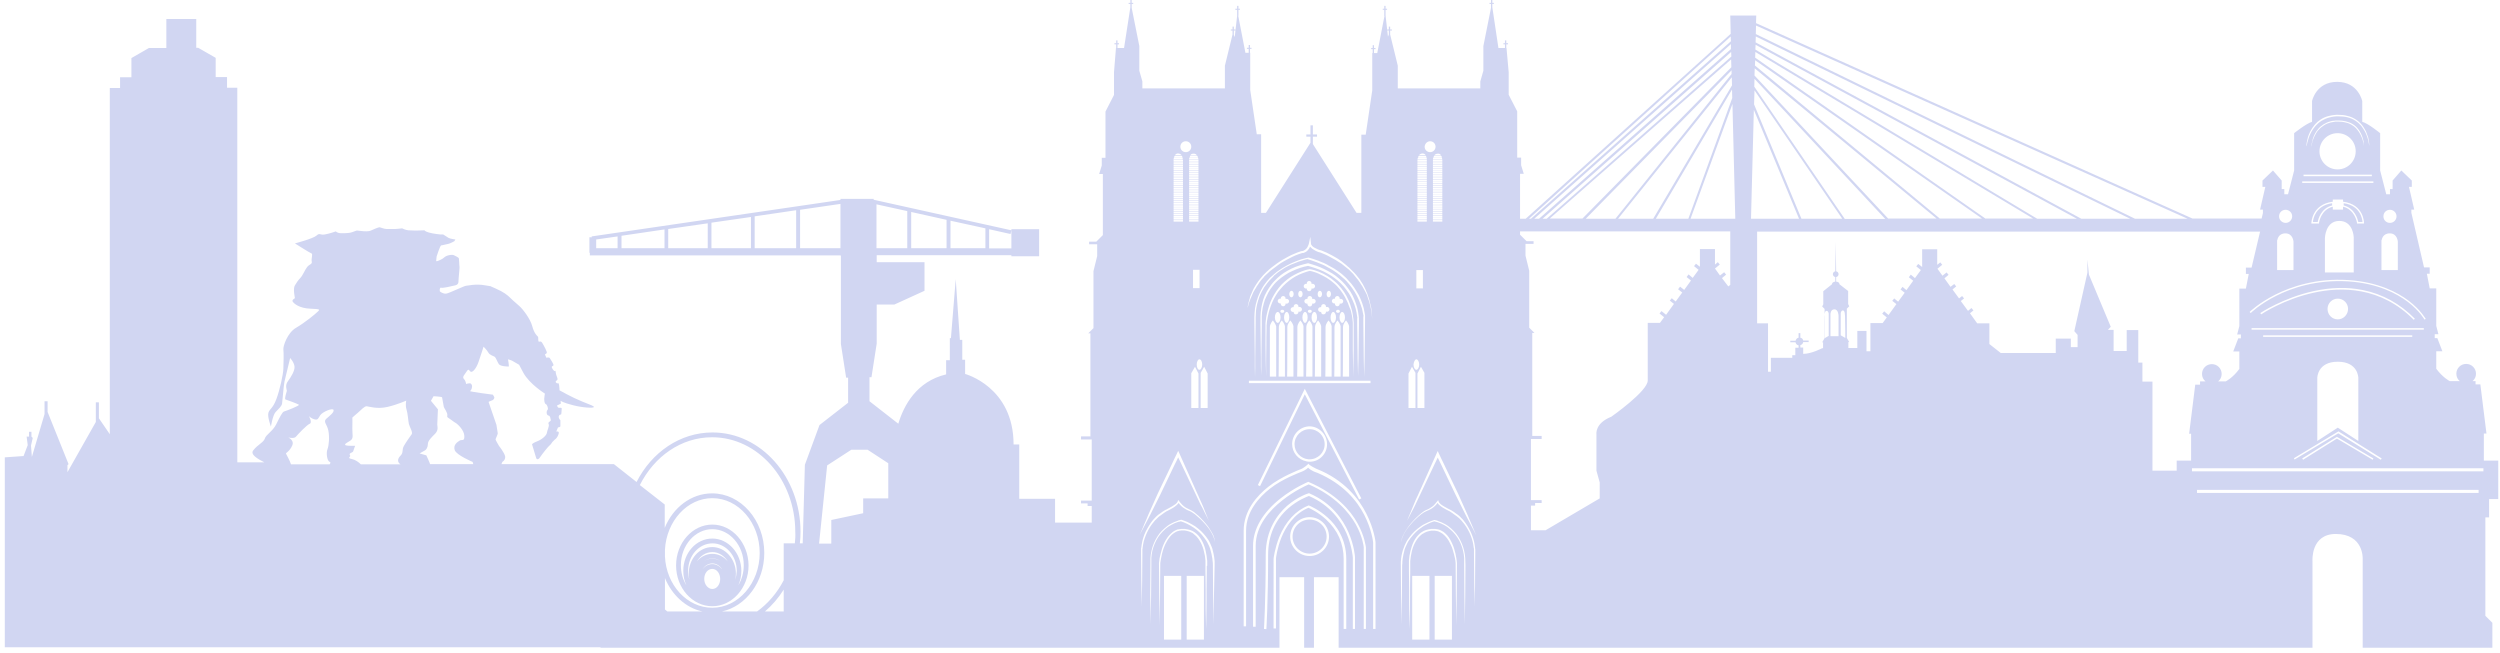 <?xml version="1.0" encoding="utf-8"?>
<!-- Generator: Adobe Illustrator 26.0.0, SVG Export Plug-In . SVG Version: 6.00 Build 0)  -->
<svg version="1.1" id="Layer_1" xmlns="http://www.w3.org/2000/svg" xmlns:xlink="http://www.w3.org/1999/xlink" x="0px" y="0px"
	 viewBox="0 0 1145.2 299" style="enable-background:new 0 0 1145.2 299;" xml:space="preserve">
<style type="text/css">
	.st0{fill:#D1D6F2;}
</style>
<g>
	<path class="st0" d="M599.9,238c-4.3,0-7.8,3.5-7.8,7.8c0,4.3,3.5,7.8,7.8,7.8c4.3,0,7.8-3.5,7.8-7.8
		C607.7,241.5,604.2,238,599.9,238z"/>
	<path class="st0" d="M593,203.5c0,3.6,2.8,6.6,6.4,6.9c0,0,0.4,0,0.5,0c3.8,0,6.9-3.1,6.9-6.9s-3.1-6.9-6.9-6.9
		C596.1,196.6,593,199.7,593,203.5z"/>
	<path class="st0" d="M1059.5,101.7h2.2c0.2-1.3,1.5-6.3,6.6-7.6v-1C1060.7,94.2,1059.6,100.2,1059.5,101.7z"/>
	<path class="st0" d="M1082.2,101.7c-0.1-1.5-1-7.5-8.6-8.6v1c5.1,1.3,6.4,6.3,6.7,7.6H1082.2z"/>
	<path class="st0" d="M1140.2,236.9v-8.3h4.2V211h-6.6v-12.4h1.2l-2.8-22.5h-2.2v-1.5h-1.4c1-0.8,1.6-2,1.6-3.4c0-2.5-2-4.5-4.5-4.5
		c-2.5,0-4.5,2-4.5,4.5c0,1.4,0.6,2.6,1.6,3.4h-4.6c0,0-3.2-1.6-6.2-5.7v-8h2.8l-2.3-6h-1.2v-1.8h1.7l-1-3.8v-17.2h-3l-1.3-6.7h1.3
		v-2.9h-2.6l-5.8-25V96h1.3l-2.4-10.4h1.3v-2.9l-4.8-4.6l-4,4.6v3.9h-1.2V89h-1.7l-2.8-10.9V61c0,0-5.5-4.5-8.2-5.2v-9.5
		c0,0-1.8-8.8-11.5-8.8c-9.7,0-11.5,8.8-11.5,8.8v9.5c-2.7,0.8-8.2,5.2-8.2,5.2v17.1l-2.8,10.9h-1.7v-2.4h-1.2v-3.9l-4-4.6l-4.8,4.6
		v2.9h1.3l-2.4,10.4h1.3v1.6l-0.6,2.5h-31.7L804.4,10.6l0.1-3.5h-11.9l0.2,8.4l-93.9,84.7h-2.6V79.6h1.7l-1.2-3.9v-3.5H695V51
		l-3.9-7.6V33.1L690.1,22h-0.1v-1.7h0.8v-0.5h-0.8v-1.3h-0.6v1.3h-0.7v0.5h0.7V22h-3l-2.8-18.7h0V1.8h0.7V1.3h-0.7V0H683v1.3h-0.7
		v0.5h0.7v1.8l-3.5,17.5v11.3l-1.4,4.9v3.2h-37.8V30.1l-3.5-14.3V14h0.8v-0.5h-0.8v-1.3h-0.6v1.3h-0.7V14h0.7v1.8l-0.4,1l-1.1-9.7h0
		V4.5h0.7V4h-0.7V2.7h-0.6V4h-0.7v0.5h0.7v2.8h0.1l-3.3,17h-1.5v-1.8h0.7v-0.5h-0.7v-1.3h-0.6v1.3h-0.7v0.5h0.7v1.8h-0.2v17.1
		l-3,20.3h-2v35.8h-2.2l-20-31.5v-3.4h1.9v-1h-1.9v-4.2h-1.1v4.2h-1.9v1h1.9v2.8l-20.4,32.1h-2.2V61.5h-2l-3-20.3V24.2h-0.1v-1.8
		h0.7v-0.5h-0.7v-1.3h-0.6v1.3h-0.8v0.5h0.8v1.8h-1.5l-3.3-17h0.1V4.5h0.7V4h-0.7V2.7h-0.6V4h-0.8v0.5h0.8v2.8h0l-1.1,9.7l-0.4-1V14
		h0.7v-0.5h-0.7v-1.3h-0.6v1.3h-0.8V14h0.8v1.8l-3.5,14.3v10.4h-37.8v-3.2l-1.4-4.9V21.1l-3.5-17.5V1.8h0.7V1.3h-0.7V0h-0.6v1.3
		h-0.8v0.5h0.8v1.5h0L514.9,22h-3v-1.7h0.7v-0.5h-0.7v-1.3h-0.6v1.3h-0.8v0.5h0.8V22h-0.1l-0.9,11.1v10.4l-3.9,7.6v21.2h-1.7v3.5
		l-1.2,3.9h1.7v28l-3,3h-3.3v1.2h3.7v5.4l-1.7,6.9v26.1l-2.4,2.4h1v47.2h-4.3v1.4h4.9v28h-4.9v1.3h3v1.2h1.9v7.6h-16.8v-10.9h-16.4
		v-24.9h-2.6c0-26.4-22.2-32.3-22.2-32.3v-6.5h-1.3v-9.1h-1.1l-1.9-27.8l-2.2,27h-0.5v10.1h-1.7v6.5c-13.5,3.2-19.4,14.2-21.9,22.6
		l-13.2-10.3v-11h0.9l2.4-15.4v-17.9h8.1l13.8-6.3v-13.1h-21.9v-3.2h61.7v0.5H476V105h-12.7v8.8h-10.2V105l9.8,2.2l0.4-1.7l-63.1-14
		v-0.4H385v0.5L271,108.3l0.1,0.4H270v7.1h0.2v1.2H385v0.1h0.2v40.5l2.4,15.4h0.9v11.5l-13.1,10.2l-6.7,18.2l-1,36h-1.3
		c0.2-1.8,0.3-3.5,0.3-5.3c0-25.1-18.1-45.5-40.3-45.5c-14.9,0-27.9,9.1-34.8,22.7l-10.4-8.2l-51.5,0c0.3-0.6,0.4-1,0.4-1
		s1.5-0.8,1.3-2.5c-0.3-1.7-2.8-4.8-2.8-4.8s-1.6-2.7-1.6-3c0-0.3,1.1-2.4,1-2.9c-0.1-0.5-0.6-3.8-0.6-3.8l-3.6-10.5
		c0,0,0.9-0.5,1.6-0.7c0.8-0.2,1.2-1.2,1-1.5c-0.2-0.3-0.6-1.1-0.6-1.1s-11.1-1.4-10.5-1.7c0.7-0.3,1.2-2,0.8-2.8
		c-0.4-0.8-0.7-0.7-1.2-0.7c-0.5,0-1.4,0.3-1.4,0.3s-0.1-1.4-1-2.3c-0.9-1,0.3-1.9,1.3-3.5c1-1.6,1.1-0.1,1.9,0.2
		c0.9,0.3,2.5-1.6,3.5-4.5c1-2.8,2.3-7,2.3-7s1.6,1.6,2.2,2.7c0.6,1.2,2.5,1.6,3,2c0.5,0.5,1.1,2.2,1.8,3.3c0.8,1.1,4.2,1.1,4.5,1.1
		s-0.3-3.3-0.3-3.3s1.5,0.4,2,0.7c0.5,0.3,2.7,1.6,3.1,1.8c0.2,0.4,0.7,1.3,1.9,3.6c2.8,5.2,9.9,9.6,9.9,9.6s-0.3,1.8-0.3,2.3
		c0,0.5,0,2.2,0.7,2.5c0.7,0.3,1,1.7,1,2.2c0,0.5-0.6,0.6-0.6,1.6c0,1,0.4,1.4,1,1.5c0.6,0.1,0.8,1.4,0.9,2c0.1,0.7-1.5,0.9-1,1.8
		c0.5,1-0.7,3-0.8,4.1c-0.1,1.1-2.2,3-4.3,3.8c-2.1,0.8-2.5,1.4-2.5,1.4s1.6,5.3,1.9,6.3c0.3,1,1.3,0.6,1.9-0.5
		c0.7-1.1,3.7-4.9,4.2-5.2c0.5-0.3,1.3-1.6,1.3-1.6l1.2-1.2c0,0,1-0.5,1.6-2.3c0.7-1.8-1-1.3-1-1.3l0.8-1.9c0,0,1.1-0.1,1.1-0.6
		c0-0.5,0-2.7,0-2.7s-0.5-0.4-0.7-1.1c-0.2-0.7,0-0.5,0.1-1c0.1-0.5,0.9-0.4,1-0.7c0.1-0.3,0.1-1.6,0.2-2.4c0.1-0.8-1-0.4-1.4-0.5
		c-0.4-0.1-0.8-1-0.8-1l1.8-0.9l-0.1-1.3c0,0,1.2,0.9,5.6,2c4.5,1.2,9.4,1.4,9.6,0.9c0.2-0.5-1-0.8-5.4-2.6
		c-4.5-1.8-10.3-5.1-10.3-5.1s0-1.1-0.2-2.4c-0.2-1.4-0.5-0.5-1.1-0.9c-0.6-0.4-0.7-0.8,0.1-1.3c0.8-0.5-0.3-1.8-0.5-3.4
		c-0.2-1.5-0.2-0.8-0.5-0.8c-0.3,0-1-0.8-1.3-1.6c-0.3-0.8,0.4-0.5,0.7-1c0.3-0.5-1.4-2.9-1.7-3.4c-0.4-0.5-1.5-0.1-1.5-0.1
		l-0.7-1.5c0,0,0.3-0.2,0.8-0.6c0.5-0.4-1.3-3.5-2-4.7c-0.8-1.3-1.5-0.2-1.7-0.7c-0.3-0.5,0-1.9-0.3-2.2c-0.3-0.3-1.7-1.4-2.6-4.8
		c-0.9-3.4-4.3-7.8-5.9-9.2c-1.6-1.5-2.5-2.1-4-3.6c-1.5-1.5-3.1-2.8-7-4.5c-3.9-1.6-0.4-0.6-4.7-1.4c-4.3-0.8-8,0.2-8.7,0.2
		c-0.8,0-7.7,3.4-9.1,3.6c-1.5,0.2-2.9-1-2.9-1l-0.1-0.7c0,0,0.1-1.3,0.7-1c0.6,0.3,4.8-0.7,6.5-1.1c1.6-0.4,1.4-1.8,1.4-1.8
		s0.2-3.3,0.4-5c0.2-1.7,0-2.4,0-2.4s-0.1-2.6-0.2-3.1c-0.1-0.5-1.5-1.1-2.3-1.5c-0.9-0.4-2.6,0-3.5,0.4c-0.9,0.4-1.2,1.1-2.6,1.7
		c-1.5,0.7-2,0.8-2,0.5c0-0.3,0.2-2,0.2-2s1.6-5.1,2.1-5.1c0.5,0,2.6-0.6,3.3-0.7c0.7-0.1,2.7-1.2,2.7-1.2l0.5-0.8
		c0,0-1.5-0.2-2.2-0.4c-0.8-0.2-1.1-0.4-1.5-0.7c-0.4-0.3-1.9-1.2-1.9-1.2h-1.3c0,0-3.3-0.3-5.3-0.9c-2-0.6-1.9-1-1.9-1
		s-2.8,0.1-3.3,0.1c-0.5,0-2.7,0-4.1-0.1c-1.4-0.1-2.9-0.9-2.9-0.9s-2.5,0.3-3.1,0.3c-0.6,0-2.8,0-4,0c-1.2,0-2.9-0.8-3.3-0.8
		c-0.4,0-2.9,1-3.9,1.5c-1,0.5-2.9,0.4-4.6,0.2c-1.6-0.2-1.6-0.2-1.8-0.2c-0.3,0-2.1,0.8-3.1,1c-1,0.2-3.5,0.3-4.7,0.2
		c-1.2-0.1-1.9-0.8-1.9-0.8s-2.7,1-5,1.4c-2.3,0.4-2.3-0.9-3.8,0.5c-1.5,1.4-9.9,3.6-9.9,3.6s6.9,4.4,7.6,4.6
		c0.7,0.2-0.2,2.4,0.1,3.7c0.3,1.3-1.1,1.2-2.1,2.5c-1.1,1.4-2,3.9-3.2,5.1c-1.2,1.3-1.5,1.9-2.4,3.3c-1,1.4,0,5.9,0,5.9
		s-1.6,0.8-1,1.6c0.6,0.9,3,3,8,3.2c5,0.2,4.4,0.4,3.4,1.4c-1,1-5.7,4.9-9.8,7.3c-4.1,2.3-6.1,8.6-5.9,10c0.2,1.4,0.1,6.1,0,8.8
		c-0.1,2.7-1.6,9.6-3.2,13.9c-1.6,4.3-2.9,4.3-3.6,6.1c-0.7,1.8,1.1,6.5,1.1,6.5s0.8-5.1,2.1-6.6c1.4-1.5,2.8-2.7,3-3.9
		c0.2-1.2,0.7-8.2,1.1-10.1c0.4-1.8,2.6-10.8,2.6-10.8s1.8,1.9,2,3.9c0.2,1.9-1.6,4.8-3,6.7c-1.5,1.9-0.5,4.1-0.5,4.4
		c0,0.3-1.3,3.8-0.6,4c0.7,0.2,5.6,2,6.1,2.4c0.5,0.4-6,2.9-6.8,3.1c-0.8,0.2-2,2.7-3.6,5.9c-1.6,3.2-4.7,4.7-5.2,6.5
		c-0.6,1.8-3.2,2.7-5.3,5.4c-1.5,1.9,2,3.9,5.1,5.5l-12.4,0V40.2H104v-4.9h-5.2v-8.8l-8-4.6h-0.9V8.7h-6.6h-0.5h-6.6V22h-8l-8,4.6
		v8.8h-5.2v4.9h-4.7v158.6l-5-7.3v-7.3h-1.4v9l-13,23v-3.2l0.5-0.5l-9.6-23.9v-4.9h-1.4v5.9l-5.8,19.6l-0.4-5.2l0.8-3.5l-0.6-0.6
		v-2.2h-1.1v2.2h-1.1l0.5,3.9l-1.9,5l-8.6,0.6v87h272.9v0.2H359h11.4h126.5h11.6h1.8h75.8v-32.3h11.3v32.3h4.5v-32.3h11.3v32.3h85.7
		h0.8h4.6h295.2h4.4h55.4V257c0,0-0.9-12.4,10.7-12.4c12.8,0,12.3,11.3,12.3,11.3v40.8h59.4v-11.4l-3.2-3.2v-45.1H1140.2z
		 M435.4,101.1l16,3.5v9.1h-16V101.1z M417.4,97.1l16.2,3.6v13h-16.2V97.1z M401.5,93.6l14.1,3.1v17h-14.1V111h0V93.6z M282.9,113.7
		h-9.8v-4l9.8-1.4V113.7z M304.4,113.7h-19.7V108l19.7-2.9V113.7z M324.2,113.7h-18.1v-8.8l18.1-2.6V113.7z M344,113.7h-18.1V102
		l18.1-2.6V113.7z M364.7,113.7h-19V99.1l19-2.8V113.7z M385,113.7h-18.5V96.1l18.5-2.7V113.7z M194.7,206.3
		c0.6-0.3,1.3-1.5,1.3-2.9c0-1.5,1.7-3.1,3.4-4.8c1.6-1.7,0.9-3.5,0.9-4.1c0-0.6,0.3-7,0.3-7l-3.2-3.9l1.2-2.1c0,0,3.8,0.2,3.9,0.5
		c0.1,0.3,0.7,3.9,0.8,4.4c0.1,0.5,1.8,2.7,1.6,3.8c-0.2,1.1,0.1,0.9,1.6,2c1.6,1.2,1.8,1.3,2.5,1.7c0.7,0.5,3.6,3.1,3.7,5.8
		c0.1,2.7-1.1,1.5-2.1,2.1c-1.1,0.7-3.1,2-2.3,4.4c0.8,2.3,8.2,5.4,8.2,5.4s0.1,0.4,0.3,1l-19.8,0c0,0,0,0,0,0c0-0.3-1.7-4-1.7-4
		l-3.1-0.9C192.1,207.8,194.1,206.6,194.7,206.3z M160.4,201.9c1.8-1.1,0.9-2.9,1-5.7c0.1-2.8,0-4.9,0-4.9s0.8-0.8,2.5-2.2
		c1.7-1.5,3.1-3.1,4.1-3c1,0.1,4.8,1.4,9.5,0.3c4.7-1.1,8.6-2.9,8.6-2.9s-0.5,2.1,0.1,4c0.6,1.8,0.8,5.4,1.1,6.7
		c0.3,1.3,1.9,3.8,1.3,4.7c-0.7,1-2.6,3.6-3.6,5.4c-1,1.8-0.1,3-1.5,4.4c-1.4,1.4-1.6,2.8-0.2,3.9c0,0,0.1,0.1,0.2,0.1l-18.2,0
		c-1.1-1.1-2.6-2.1-4-2.4c-2.8-0.6-0.3-0.9-1-1.8c-0.7-1,1.3-1.1,1.5-1.8c0.2-0.8,0.9-2.5,0.9-2.5s-3.4,0.1-4.3-0.2
		C157.5,203.5,158.6,203,160.4,201.9z M131,207.8c-0.1-0.4,1.7-1,2.9-3.8c0.8-1.8-0.8-3.1-1.8-3.6c1.1,0.3,2.9,0.4,3.5-0.4
		c0.9-1.1,5-5.4,6.3-5.9c1.3-0.5-0.4-3.5-0.4-3.5s1,1.1,2.6,1.5c1.6,0.4,1.6-0.4,2.6-1.9c1.1-1.6,5.8-3.5,6.1-2.4
		c0.3,1.1-1.7,2.6-3.3,4c-1.6,1.4,0.3,2.5,0.9,5.4c0.6,2.9,0.3,6.8-0.4,8.6c-0.7,1.8-0.1,5.3,0.9,5.7c0.7,0.3,0.5,0.6,0.1,1.2
		l-17.7,0C132.8,211,131.1,208.1,131,207.8z M305.7,280.1C305.7,280.1,305.7,280.1,305.7,280.1c-0.4-0.3-0.8-0.6-1.1-0.9
		c0,0,0,0,0,0v-14.4c0,0,0,0,0,0c3.2,7.8,9.6,13.7,17.2,15.3c0,0,0,0,0,0H305.7z M304.6,254.9c0-0.1,0-0.1,0-0.2V252
		c0-0.1,0-0.1,0-0.2c0.7-13.1,10.2-23.6,21.7-23.6c12,0,21.7,11.3,21.7,25.1c0,13.8-9.8,25.1-21.7,25.1
		C314.7,278.4,305.2,268,304.6,254.9z M359,280.1h-8.6c0,0,0,0,0,0c3.3-2.8,6.2-6.2,8.6-10V280.1z M364.1,248.9H359v16.9
		c-3,5.8-7.2,10.7-12.2,14.3c0,0,0,0,0,0h-16.1c0,0,0,0,0,0c11-2.4,19.4-13.5,19.4-26.8c0-15-10.7-27.3-23.9-27.3
		c-9.6,0-17.9,6.5-21.7,15.8c0,0,0,0,0,0v-10.7l-11.4-8.9c0,0,0,0,0,0c6.6-13.1,18.9-21.9,33.1-21.9c21,0,38.1,19.4,38.1,43.3
		C364.4,245.4,364.3,247.2,364.1,248.9z M395.4,228.3v6.8l-14.6,3.1v10.8h-5.6l3.7-35.8L390,206h7.4l9.5,6.2v16.1H395.4z
		 M553.2,171.1v15.8h-3.2v-16.1l1.6-2.8L553.2,171.1z M550.7,167c0,1.3-0.6,2.4-1.3,2.4c-0.7,0-1.2-1.1-1.2-2.4
		c0-1.4,0.6-2.4,1.2-2.4C550.2,164.6,550.7,165.7,550.7,167z M549,75.3v0.8h-4.3v-0.8H549z M544.7,75.1v-0.8h4.3v0.8H544.7z
		 M549,76.3v0.8h-4.3v-0.8H549z M549,77.2v0.8h-4.3v-0.8H549z M549,78.2V79h-4.3v-0.8H549z M549,79.2V80h-4.3v-0.8H549z M549,80.2
		V81h-4.3v-0.8H549z M549,81.2V82h-4.3v-0.8H549z M549,82.2V83h-4.3v-0.8H549z M549,83.2v0.8h-4.3v-0.8H549z M549,84.1v0.8h-4.3
		v-0.8H549z M549,85.1v0.8h-4.3v-0.8H549z M549,86.1v0.8h-4.3v-0.8H549z M549,87.1v0.8h-4.3v-0.8H549z M549,88.1v0.8h-4.3v-0.8H549z
		 M549,89v0.8h-4.3V89H549z M549,90v0.8h-4.3V90H549z M549,91v0.8h-4.3V91H549z M549,92v0.8h-4.3V92H549z M549,93v0.8h-4.3V93H549z
		 M549,94v0.8h-4.3V94H549z M549,94.9v0.8h-4.3v-0.8H549z M549,95.9v0.8h-4.3v-0.8H549z M549,96.9v0.8h-4.3v-0.8H549z M549,97.9v0.8
		h-4.3v-0.8H549z M549,98.9v0.8h-4.3v-0.8H549z M549,99.8v0.8h-4.3v-0.8H549z M549,100.8c0,0.4,0,0.7,0,0.7h-4.3v-0.7H549z
		 M545.8,170.8l1.6-2.8l1.6,3.1v15.8h-3.3V170.8z M549.5,132h-3v-8.4h3V132z M549,74.1h-4.3v-0.6c0,0,0-0.1,0-0.2h4.3V74.1z
		 M549,73.1h-4.3c0-0.2,0.1-0.5,0.1-0.8h4C548.9,72.6,549,72.9,549,73.1z M548.8,72.2h-3.9c0.1-0.3,0.2-0.5,0.3-0.8h3.3
		C548.6,71.6,548.7,71.9,548.8,72.2z M548.3,71.2h-3.1c0.3-0.5,0.7-0.8,1.4-0.8C547.5,70.3,548,70.7,548.3,71.2z M543.2,64.7
		c1.4,0,2.5,1.1,2.5,2.5c0,1.4-1.1,2.5-2.5,2.5c-1.4,0-2.5-1.1-2.5-2.5C540.7,65.8,541.8,64.7,543.2,64.7z M539.6,70.3
		c0.8,0,1.3,0.4,1.7,0.8h-3.1C538.5,70.7,538.9,70.3,539.6,70.3z M538.1,71.4h3.3c0.1,0.2,0.3,0.5,0.3,0.8h-3.9
		C537.8,71.9,537.9,71.6,538.1,71.4z M537.7,72.3h4c0.1,0.3,0.1,0.6,0.1,0.8h-4.3C537.6,72.9,537.7,72.7,537.7,72.3z M537.6,73.5
		c0,0,0-0.1,0-0.2h4.3c0,0.1,0,0.2,0,0.3v0.5h-4.3V73.5z M537.6,74.3h4.3v0.8h-4.3V74.3z M537.6,75.3h4.3v0.8h-4.3V75.3z
		 M537.6,76.3h4.3v0.8h-4.3V76.3z M537.6,77.2h4.3v0.8h-4.3V77.2z M537.6,78.2h4.3V79h-4.3V78.2z M537.6,79.2h4.3V80h-4.3V79.2z
		 M537.6,80.2h4.3V81h-4.3V80.2z M537.6,81.2h4.3V82h-4.3V81.2z M537.6,82.2h4.3V83h-4.3V82.2z M537.6,83.2h4.3v0.8h-4.3V83.2z
		 M537.6,84.1h4.3v0.8h-4.3V84.1z M537.6,85.1h4.3v0.8h-4.3V85.1z M537.6,86.1h4.3v0.8h-4.3V86.1z M537.6,87.1h4.3v0.8h-4.3V87.1z
		 M537.6,88.1h4.3v0.8h-4.3V88.1z M537.6,89h4.3v0.8h-4.3V89z M537.6,90h4.3v0.8h-4.3V90z M537.6,91h4.3v0.8h-4.3V91z M537.6,92h4.3
		v0.8h-4.3V92z M537.6,93h4.3v0.8h-4.3V93z M537.6,94h4.3v0.8h-4.3V94z M537.6,94.9h4.3v0.8h-4.3V94.9z M537.6,95.9h4.3v0.8h-4.3
		V95.9z M537.6,96.9h4.3v0.8h-4.3V96.9z M537.6,97.9h4.3v0.8h-4.3V97.9z M537.6,98.9h4.3v0.8h-4.3V98.9z M537.6,99.8h4.3v0.8h-4.3
		V99.8z M537.6,100.8h4.3c0,0.4,0,0.7,0,0.7h-4.3V100.8z M523.1,242.7l1-2.4l1-2.3l1-2.4l2.1-4.7l2.1-4.7l1.1-2.3l1.1-2.3l1.1-2.3
		l1.1-2.3l2.2-4.6c0.7-1.6,1.5-3.1,2.2-4.6l0.6-1.3l0.6,1.3l1.7,3.8l1.7,3.8l1.7,3.8l1.7,3.8c0.6,1.3,1.1,2.6,1.7,3.8
		c0.6,1.3,1.1,2.6,1.7,3.8c0.6,1.3,1.1,2.6,1.6,3.9c0.5,1.3,1.1,2.6,1.6,3.9c-0.6-1.2-1.3-2.5-1.9-3.7c-0.6-1.3-1.2-2.5-1.9-3.7
		c-0.6-1.2-1.2-2.5-1.8-3.8c-0.6-1.3-1.2-2.5-1.8-3.8l-1.8-3.8l-1.8-3.8l-1.8-3.8l-1.2-2.5c-0.5,1.1-1,2.2-1.6,3.3l-2.2,4.6
		l-1.1,2.3l-1.1,2.3l-1.1,2.3l-1.1,2.3l-2.3,4.6l-2.3,4.6l-1.2,2.3l-1.2,2.3l-1.2,2.3l-1.2,2.3L523.1,242.7z M541.1,293h-7.9v-29.2
		h7.9V293z M551.5,293h-7.9v-29.2h7.9V293z M552.8,259.2l0,2.2l-0.1,8.9l0,4.5l-0.1,8.9l-0.1,4.5l-0.1-4.5l-0.1-4.5l0-4.5l0-4.5
		l-0.1-8.9l0-2.2v-1.1c0-0.4,0-0.7,0-1.1c-0.1-1.5-0.3-2.9-0.7-4.3c-0.3-1.4-0.8-2.8-1.5-4.1c-0.7-1.3-1.5-2.5-2.6-3.4
		c-0.3-0.2-0.6-0.5-0.8-0.7c-0.3-0.2-0.6-0.4-0.9-0.5c-0.6-0.3-1.3-0.6-2-0.7c-0.2,0-0.3-0.1-0.5-0.1l-0.5-0.1l-0.6,0l-0.3,0
		c-0.1,0-0.2,0-0.2,0l-0.5,0c-0.2,0-0.3,0.1-0.5,0.1l-0.3,0c-0.1,0-0.2,0-0.3,0.1c-0.2,0-0.3,0.1-0.5,0.1c-0.7,0.2-1.3,0.6-1.9,1
		c-0.6,0.4-1.1,0.9-1.6,1.5c-0.9,1.1-1.7,2.4-2.3,3.7c-0.3,0.7-0.6,1.4-0.8,2c-0.2,0.7-0.4,1.4-0.6,2.1c-0.3,1.4-0.6,2.9-0.8,4.3
		l-0.1,14.2l-0.1,7.1c0,2.4-0.1,4.7-0.1,7.1c0-2.4-0.1-4.7-0.1-7.1l-0.1-7.1l-0.1-14.2v0c0.1-1.5,0.4-3,0.8-4.4
		c0.2-0.7,0.4-1.5,0.6-2.2c0.2-0.7,0.5-1.4,0.8-2.1c0.6-1.4,1.4-2.7,2.4-3.9c0.5-0.6,1.1-1.1,1.7-1.6c0.6-0.5,1.3-0.8,2-1.1
		c0.2-0.1,0.4-0.1,0.6-0.1c0.1,0,0.2-0.1,0.3-0.1l0.3,0c0.2,0,0.4-0.1,0.6-0.1l0.6,0c0.1,0,0.2,0,0.3,0l0.3,0l0.6,0
		c0.4,0.1,0.8,0.1,1.2,0.2c0.8,0.1,1.5,0.4,2.2,0.7c0.3,0.2,0.7,0.4,1,0.6c0.3,0.2,0.6,0.5,0.9,0.7c1.2,1,2,2.3,2.7,3.6
		c0.7,1.4,1.2,2.8,1.5,4.3c0.3,1.5,0.6,3,0.7,4.5c0,0.4,0,0.8,0,1.1V259.2z M556.1,272.5l-0.1,6.8c0,2.3-0.1,4.5-0.1,6.8
		c0-2.3-0.1-4.5-0.1-6.8l-0.1-6.8l-0.1-13.6c0-0.6,0-1.1-0.1-1.7l-0.1-0.8c0-0.3,0-0.6-0.1-0.8c-0.1-0.6-0.2-1.1-0.3-1.7
		c-0.1-0.3-0.1-0.6-0.2-0.8l-0.2-0.8c-0.1-0.3-0.2-0.5-0.2-0.8c-0.1-0.3-0.2-0.5-0.3-0.8c-0.2-0.5-0.4-1-0.7-1.5
		c-0.2-0.5-0.5-1-0.8-1.5l-0.5-0.7c-0.1-0.2-0.3-0.5-0.5-0.7c-0.7-0.9-1.4-1.8-2.2-2.5c-0.8-0.8-1.7-1.5-2.6-2.1
		c-0.9-0.6-1.9-1.2-2.9-1.7c-1-0.5-2-0.9-3-1.2l-0.7,0.2L540,239l-0.4,0.1l-0.8,0.3l-0.8,0.3c-1,0.5-2,1-2.9,1.6
		c-0.9,0.6-1.7,1.4-2.5,2.2c-0.8,0.8-1.5,1.7-2.1,2.6c-1.2,1.9-2.1,4-2.6,6.1c-0.3,1.1-0.4,2.2-0.5,3.3l0,3.4l-0.1,13.5l-0.1,6.8
		c0,2.3-0.1,4.5-0.1,6.8c0-2.3-0.1-4.5-0.1-6.8l-0.1-6.8L527,259l0-3.4c0.1-1.1,0.2-2.3,0.5-3.4c0.5-2.2,1.4-4.4,2.6-6.3
		c0.6-1,1.3-1.9,2.1-2.7c0.8-0.8,1.7-1.6,2.6-2.3c0.9-0.7,1.9-1.2,3-1.7l0.8-0.3l0.8-0.3l0.4-0.2l0.4-0.1l0.8-0.2l0.1,0l0.1,0
		c0.6,0.2,1.1,0.4,1.7,0.6c0.5,0.2,1.1,0.4,1.6,0.7c1,0.5,2,1.1,3,1.7c0.9,0.7,1.8,1.4,2.7,2.2c0.8,0.8,1.6,1.7,2.3,2.6
		c0.2,0.2,0.3,0.5,0.5,0.7l0.5,0.7c0.3,0.5,0.6,1,0.8,1.5c0.2,0.5,0.5,1.1,0.7,1.6c0.1,0.3,0.2,0.6,0.3,0.8c0.1,0.3,0.2,0.5,0.2,0.8
		l0.2,0.8c0.1,0.3,0.1,0.6,0.2,0.8c0.1,0.6,0.2,1.1,0.3,1.7c0,0.3,0.1,0.6,0.1,0.9l0.1,0.9c0,0.6,0,1.1,0,1.7L556.1,272.5z
		 M555.6,245.3c-0.5-1-1-1.9-1.6-2.8c-0.6-0.9-1.3-1.7-2-2.5c-0.7-0.8-1.5-1.6-2.2-2.3c-0.8-0.7-1.6-1.4-2.4-2.1
		c-0.4-0.3-0.9-0.6-1.3-0.9c-0.4-0.3-0.9-0.5-1.4-0.7c-0.5-0.2-1-0.4-1.5-0.7c-0.5-0.3-0.9-0.6-1.4-0.9c-0.4-0.3-0.8-0.7-1.2-1.1
		c-0.2-0.3-0.5-0.6-0.7-0.9c-0.1,0.1-0.2,0.3-0.3,0.4c-0.2,0.2-0.5,0.5-0.7,0.7c-0.5,0.4-1,0.8-1.5,1.1c-0.5,0.3-1.1,0.6-1.6,0.9
		c-0.3,0.1-0.5,0.3-0.8,0.4c-0.3,0.1-0.6,0.3-0.8,0.4c-0.8,0.5-1.6,1.1-2.4,1.7l-0.3,0.2l-0.3,0.2l-0.6,0.5c-0.3,0.3-0.7,0.7-1,1
		c-0.4,0.3-0.7,0.7-1,1.1c-0.3,0.4-0.6,0.8-0.9,1.1c-0.6,0.8-1.1,1.6-1.6,2.5c-0.9,1.7-1.7,3.6-2.2,5.5c-0.2,1-0.4,1.9-0.5,2.9
		c0,0.2,0,0.5-0.1,0.7v0.7l0,1.5l-0.1,12c0,2-0.1,4-0.1,6c0,2-0.1,4-0.1,6c0-2-0.1-4-0.1-6c0-2-0.1-4-0.1-6l-0.1-12l0-1.5v-0.8
		c0-0.3,0-0.5,0.1-0.8c0.1-1,0.3-2,0.5-3c0.5-2,1.2-3.9,2.2-5.6c0.5-0.9,1-1.7,1.6-2.6c0.3-0.4,0.6-0.8,0.9-1.2
		c0.3-0.4,0.7-0.8,1-1.1c0.3-0.4,0.7-0.7,1.1-1.1l0.6-0.5l0.3-0.2l0.3-0.2c0.8-0.6,1.6-1.2,2.5-1.7h0l0,0c0.3-0.1,0.6-0.2,0.8-0.4
		c0.3-0.1,0.6-0.3,0.8-0.4c0.5-0.3,1.1-0.6,1.6-0.9c0.5-0.3,1-0.7,1.5-1c0.2-0.2,0.5-0.4,0.6-0.6c0.2-0.2,0.3-0.4,0.4-0.7l0.2-0.6
		l0.4,0.5c0.3,0.4,0.6,0.8,1,1.2c0.3,0.4,0.7,0.8,1.1,1.1c0.4,0.3,0.8,0.7,1.3,0.9c0.5,0.3,0.9,0.5,1.4,0.7c0.5,0.2,1,0.5,1.5,0.8
		c0.5,0.3,0.9,0.6,1.3,1c0.9,0.7,1.7,1.4,2.4,2.2c0.8,0.8,1.5,1.6,2.2,2.4c0.7,0.8,1.4,1.7,1.9,2.6c0.6,0.9,1.1,1.8,1.6,2.8
		c0.4,1,0.7,2.1,0.8,3.1C556.4,247.3,556,246.2,555.6,245.3z M571.2,143.3l0.1-0.8c0-0.2,0.1-0.5,0.1-0.8l0.1-0.7
		c0-0.2,0.1-0.5,0.1-0.8l0.3-1.5l0.4-1.5c0.1-0.2,0.2-0.5,0.2-0.7l0.2-0.7c0.2-0.5,0.4-0.9,0.6-1.4l0.3-0.7l0.3-0.7l0.3-0.7
		c0.1-0.2,0.3-0.4,0.4-0.7c0.3-0.4,0.5-0.9,0.8-1.3l0.4-0.6l0.2-0.3l0.2-0.3c0.3-0.4,0.6-0.8,0.9-1.2c0.3-0.4,0.7-0.8,1-1.2
		c0.3-0.4,0.7-0.8,1-1.1c0.4-0.4,0.7-0.7,1.1-1.1c0.4-0.3,0.8-0.7,1.1-1c0.4-0.3,0.8-0.7,1.2-1c0.4-0.3,0.8-0.6,1.2-0.9
		c0.4-0.3,0.8-0.6,1.2-0.9c0.8-0.6,1.7-1.1,2.6-1.7c0.9-0.5,1.8-1,2.7-1.5c0.9-0.5,1.8-0.9,2.8-1.3c0.9-0.4,1.9-0.8,2.9-1.1
		c0.1,0,0.3-0.1,0.4-0.1l0.2,0l0,0l0,0h0l0.1,0l0.3-0.1l0.3-0.1c0.4-0.2,0.8-0.5,1.1-0.8c0.3-0.3,0.6-0.7,0.8-1.2
		c0.1-0.2,0.2-0.4,0.3-0.7c0.1-0.2,0.1-0.5,0.2-0.7l0.6-2.9l0.3,2.9l0,0.2l0,0.1c0,0.1,0.1,0.2,0.1,0.3c0.1,0.1,0.1,0.2,0.2,0.3
		c0.1,0.1,0.2,0.2,0.2,0.3c0.3,0.4,0.8,0.7,1.2,0.9c0.5,0.3,0.9,0.5,1.4,0.7c0.2,0.1,0.5,0.2,0.8,0.3l0.4,0.1c0.1,0,0.2,0.1,0.4,0.1
		h0l0,0c0.8,0.3,1.6,0.7,2.4,1l1.2,0.6c0.4,0.2,0.8,0.4,1.2,0.6c0.8,0.4,1.5,0.8,2.3,1.3c0.4,0.2,0.7,0.5,1.1,0.7l1.1,0.8l0.5,0.4
		l0.5,0.4l1,0.8l1,0.9c0.2,0.1,0.3,0.3,0.5,0.4l0.5,0.5c0.3,0.3,0.6,0.6,0.9,0.9l0.9,0.9c0.3,0.3,0.6,0.7,0.9,1l0.4,0.5l0.4,0.5
		l0.4,0.5c0.1,0.2,0.3,0.3,0.4,0.5l0.7,1.1l0.7,1.1c0.2,0.4,0.4,0.8,0.6,1.1c0.2,0.4,0.4,0.8,0.6,1.2c0.2,0.4,0.4,0.8,0.5,1.2
		c0.1,0.2,0.2,0.4,0.3,0.6l0.2,0.6l0.2,0.6l0.2,0.6c0.1,0.2,0.1,0.4,0.2,0.6l0.2,0.6c0.1,0.4,0.2,0.8,0.3,1.3
		c0.2,0.8,0.4,1.7,0.6,2.5c0.1,0.9,0.3,1.7,0.3,2.6c0.1,0.9,0.1,1.7,0.1,2.6c0-0.9-0.1-1.7-0.2-2.6c-0.1-0.8-0.2-1.7-0.4-2.5
		c-0.2-0.8-0.4-1.7-0.6-2.5c-0.1-0.4-0.2-0.8-0.4-1.2l-0.2-0.6c-0.1-0.2-0.1-0.4-0.2-0.6l-0.2-0.6l-0.2-0.6l-0.3-0.6l-0.3-0.6
		c-0.2-0.4-0.4-0.8-0.6-1.1c-0.2-0.4-0.4-0.8-0.6-1.1c-0.2-0.4-0.4-0.7-0.7-1.1l-0.7-1.1l-0.7-1c-0.1-0.2-0.2-0.4-0.4-0.5l-0.4-0.5
		l-0.4-0.5l-0.4-0.5c-0.3-0.3-0.5-0.7-0.8-1l-0.9-0.9c-0.3-0.3-0.6-0.6-0.9-0.9l-0.5-0.4c-0.2-0.1-0.3-0.3-0.5-0.4l-1-0.8l-1-0.8
		l-0.5-0.4l-0.5-0.3l-1.1-0.7c-0.4-0.2-0.7-0.5-1.1-0.7c-0.7-0.4-1.5-0.8-2.2-1.2c-0.4-0.2-0.8-0.4-1.1-0.6l-1.2-0.6
		c-0.8-0.3-1.6-0.7-2.4-1c-0.1,0-0.2-0.1-0.4-0.1l-0.4-0.1c-0.3-0.1-0.5-0.2-0.8-0.3c-0.5-0.2-1-0.5-1.5-0.8c-0.5-0.3-1-0.6-1.4-1.1
		c-0.1-0.1-0.2-0.2-0.3-0.3c0,0,0,0,0-0.1c0,0.1-0.1,0.2-0.1,0.3c-0.2,0.5-0.5,0.9-0.9,1.4c-0.4,0.4-0.8,0.8-1.4,1
		c-0.1,0.1-0.2,0.1-0.4,0.2l-0.4,0.1l-0.1,0l-0.1,0l-0.2,0c-0.1,0-0.2,0.1-0.3,0.1c-0.9,0.3-1.9,0.6-2.8,1c-0.9,0.4-1.8,0.8-2.7,1.3
		c-0.9,0.5-1.8,0.9-2.6,1.4c-0.9,0.5-1.7,1-2.5,1.6c-0.4,0.3-0.8,0.6-1.2,0.9c-0.4,0.3-0.8,0.6-1.2,0.9c-0.4,0.3-0.8,0.6-1.2,0.9
		c-0.4,0.3-0.8,0.7-1.1,1c-0.4,0.3-0.7,0.7-1.1,1c-0.4,0.3-0.7,0.7-1,1.1c-0.4,0.4-0.7,0.8-1,1.1c-0.3,0.4-0.6,0.8-0.9,1.2l-0.2,0.3
		l-0.2,0.3l-0.4,0.6c-0.3,0.4-0.6,0.8-0.8,1.3c-0.1,0.2-0.3,0.4-0.4,0.6l-0.4,0.7l-0.4,0.7l-0.3,0.7c-0.2,0.5-0.4,0.9-0.6,1.4
		l-0.3,0.7c-0.1,0.2-0.2,0.5-0.3,0.7l-0.5,1.4l-0.4,1.5c-0.1,0.2-0.1,0.5-0.2,0.7l-0.1,0.7c0,0.2-0.1,0.5-0.1,0.7l-0.1,0.8
		c-0.1,1-0.2,2-0.2,3C571.1,145.3,571.1,144.3,571.2,143.3z M597.7,180.6l-20.5,42.1l-1-0.5l21.5-44.1l25.9,50.2l-1,0.5L597.7,180.6
		z M607.9,203.5c0,4.3-3.4,7.9-7.7,8h0c-0.7,0-1.1,0-1.4-0.1c0,0-0.1,0-0.1,0c-0.2,0-0.3-0.1-0.3-0.1c-3.7-0.7-6.5-4-6.5-7.9
		c0-4.4,3.6-8.1,8.1-8.1C604.3,195.4,607.9,199.1,607.9,203.5z M572.1,175.5v-1.1h55.7v1.1H572.1z M624.6,144.9v-0.1
		c0-0.2,0-0.3-0.1-0.5c0-0.3-0.1-0.7-0.2-1c-0.2-1.4-0.6-2.7-1.1-4c-0.9-2.6-2.2-5.1-3.8-7.3c-0.8-1.1-1.7-2.2-2.6-3.2l-0.7-0.7
		l-0.4-0.4l-0.4-0.3l-0.8-0.7l-0.8-0.7l-0.4-0.3c-0.1-0.1-0.3-0.2-0.4-0.3l-0.8-0.6c-0.3-0.2-0.6-0.4-0.9-0.6
		c-0.3-0.2-0.6-0.4-0.9-0.6l-0.9-0.5c-0.3-0.2-0.6-0.4-0.9-0.5l-0.9-0.5c-0.3-0.2-0.6-0.3-0.9-0.5l-0.9-0.4l-0.5-0.2
		c-0.2-0.1-0.3-0.1-0.5-0.2l-1-0.4c-0.3-0.1-0.6-0.3-1-0.4c-0.7-0.2-1.3-0.5-2-0.7l-1.9-0.6c-0.6,0.1-1.3,0.3-1.9,0.5
		c-0.7,0.2-1.3,0.4-2,0.6c-1.3,0.5-2.6,1-3.8,1.5c-1.2,0.6-2.5,1.2-3.6,2c-0.6,0.4-1.1,0.7-1.7,1.1c-0.5,0.4-1.1,0.8-1.6,1.3
		c-0.3,0.2-0.6,0.4-0.8,0.7L583,127c-0.3,0.2-0.5,0.5-0.7,0.7c-0.2,0.2-0.5,0.5-0.7,0.7l-0.7,0.8c-0.2,0.3-0.4,0.5-0.6,0.8l-0.3,0.4
		c-0.1,0.1-0.2,0.3-0.3,0.4l-0.6,0.8c-0.7,1.2-1.4,2.4-1.9,3.6c-0.1,0.3-0.3,0.6-0.4,1l-0.3,1l-0.2,0.5c0,0.2-0.1,0.3-0.1,0.5
		l-0.3,1c-0.1,0.3-0.1,0.7-0.2,1l-0.2,1c-0.1,0.7-0.2,1.4-0.2,2.1l-0.1,2.1l0,2.1l-0.1,8.4l-0.1,8.3l0,4.2l-0.1,4.2l-0.1-4.2l0-4.2
		l-0.1-8.3l-0.1-8.4l0-2.1l0.1-2.1c0.1-0.7,0.1-1.4,0.2-2.1l0.2-1c0.1-0.3,0.1-0.7,0.2-1l0.3-1c0-0.2,0.1-0.4,0.1-0.5l0.2-0.5l0.3-1
		c0.1-0.3,0.3-0.7,0.4-1c0.5-1.3,1.2-2.6,1.9-3.8l0.6-0.9c0.1-0.1,0.2-0.3,0.3-0.4l0.3-0.4c0.2-0.3,0.4-0.6,0.6-0.8l0.7-0.8
		c0.2-0.3,0.5-0.5,0.7-0.8c0.3-0.2,0.5-0.5,0.8-0.7l0.8-0.7c0.2-0.2,0.5-0.5,0.8-0.7c0.5-0.5,1.1-0.9,1.7-1.3
		c0.6-0.4,1.2-0.8,1.8-1.2c1.2-0.7,2.4-1.4,3.7-2c1.3-0.6,2.6-1.1,3.9-1.6c0.7-0.2,1.3-0.5,2-0.6c0.7-0.2,1.4-0.4,2.1-0.5l0.1,0
		l0.1,0l2,0.6c0.7,0.2,1.3,0.5,2,0.7c0.3,0.1,0.7,0.2,1,0.4l1,0.4c0.2,0.1,0.3,0.1,0.5,0.2l0.5,0.2l1,0.5c0.3,0.1,0.6,0.3,0.9,0.5
		l0.9,0.5c0.3,0.2,0.6,0.3,0.9,0.5l0.9,0.5c0.3,0.2,0.6,0.4,0.9,0.6c0.3,0.2,0.6,0.4,0.9,0.6l0.8,0.6c0.1,0.1,0.3,0.2,0.4,0.3
		l0.4,0.3l0.8,0.7l1.2,1.1c0.1,0.1,0.2,0.2,0.4,0.4l0.7,0.8c1,1,1.9,2.1,2.7,3.3c0.8,1.2,1.5,2.4,2.2,3.6c0.6,1.3,1.2,2.6,1.6,3.9
		c0.5,1.4,0.8,2.7,1,4.1c0.1,0.3,0.1,0.7,0.2,1.1c0,0.2,0,0.3,0,0.5v0.5l0,2.1l-0.1,8.4l-0.1,8.4l-0.1,4.2l-0.1,4.2l-0.1-4.2
		l-0.1-4.2l-0.1-8.4l-0.1-8.4l0-2.1V145L624.6,144.9z M621.7,145.2c-0.1-1.3-0.4-2.5-0.7-3.8c-0.3-1.2-0.8-2.5-1.3-3.6
		c-0.5-1.2-1.1-2.3-1.8-3.4c-0.7-1.1-1.5-2.1-2.3-3.1c-0.9-1-1.8-1.9-2.7-2.7c-1-0.8-2-1.6-3.1-2.3c-1.1-0.7-2.2-1.3-3.4-1.9
		c-2.3-1.1-4.7-1.9-7.2-2.6c-1.2,0.2-2.4,0.5-3.6,0.9c-1.2,0.4-2.4,0.9-3.5,1.4c-1.2,0.5-2.3,1.1-3.3,1.8c-0.5,0.3-1,0.7-1.6,1.1
		c-0.5,0.4-1,0.8-1.5,1.2c-0.5,0.4-0.9,0.8-1.4,1.3c-0.4,0.5-0.9,0.9-1.2,1.4c-0.8,1-1.5,2-2.1,3.1c-0.6,1.1-1.1,2.3-1.6,3.4
		c-0.4,1.2-0.7,2.4-1,3.7c-0.2,1.2-0.4,2.5-0.4,3.8c0,1.3,0,2.6,0,3.8l-0.1,7.7l-0.1,7.7l0,3.9l-0.1,3.9l-0.1-3.9l0-3.9l-0.1-7.7
		l-0.1-7.7c0-1.3,0-2.6,0-3.9c0-1.3,0.2-2.6,0.4-3.9c0.2-1.3,0.5-2.5,0.9-3.8c0.4-1.2,0.9-2.4,1.6-3.6c0.6-1.1,1.4-2.2,2.2-3.3
		c0.4-0.5,0.8-1,1.3-1.5c0.5-0.5,0.9-0.9,1.4-1.4c1-0.9,2-1.7,3.1-2.4c1.1-0.7,2.2-1.3,3.4-1.9c1.2-0.6,2.4-1,3.6-1.4
		c1.3-0.4,2.5-0.7,3.8-1l0.1,0l0.1,0c2.5,0.7,5,1.5,7.4,2.7c1.2,0.6,2.3,1.2,3.5,1.9c1.1,0.7,2.2,1.5,3.2,2.4c1,0.8,1.9,1.8,2.8,2.8
		c0.9,1,1.6,2.1,2.4,3.2c0.7,1.1,1.3,2.3,1.8,3.5c0.5,1.2,0.9,2.5,1.3,3.8c0.3,1.3,0.6,2.6,0.7,3.9c0,0.3,0.1,0.7,0.1,1
		c0,0.2,0,0.3,0,0.5l0,0.5l0,2l-0.1,7.8l-0.1,7.8l-0.1,3.9l-0.1,3.9l-0.1-3.9l-0.1-3.9l-0.1-7.8l-0.1-7.8l0-2l0-0.5v-0.5
		C621.8,145.9,621.8,145.5,621.7,145.2z M584,145.4c0-1.4,0.6-2.5,1.3-2.5c0.7,0,1.3,1.1,1.3,2.5c0,1.4-0.6,2.5-1.3,2.5
		C584.6,147.9,584,146.7,584,145.4z M584.6,149.5v23h-2.9c0,0,0-20.9,0-22.6c0-1.7,1.4-3.1,1.4-3.1
		C584.4,148.4,584.6,149.5,584.6,149.5z M586.7,136.7c0-0.6,0.5-1.1,1.1-1.1c0.6,0,1.1,0.5,1.1,1.1c0,0.1,0,0.2,0,0.3
		c0.1-0.1,0.3-0.1,0.5-0.1c0.6,0,1.1,0.5,1.1,1.1c0,0.6-0.5,1.1-1.1,1.1c-0.2,0-0.3,0-0.5-0.1c0,0.1,0,0.1,0,0.2
		c0,0.6-0.5,1.1-1.1,1.1c-0.6,0-1.1-0.5-1.1-1.1v-0.2c-0.1,0-0.2,0-0.3,0c-0.6,0-1.1-0.5-1.1-1.1c0-0.6,0.5-1.1,1.1-1.1
		c0.1,0,0.2,0,0.3,0.1C586.7,136.9,586.7,136.8,586.7,136.7z M588.3,142.6c0,0.4-0.4,0.7-0.9,0.7c-0.5,0-0.9-0.3-0.9-0.7
		c0-0.4,0.4-0.7,0.9-0.7C587.9,141.9,588.3,142.2,588.3,142.6z M585.8,149.9c0-1.7,1.4-3.1,1.4-3.1c1.3,1.5,1.4,2.7,1.4,2.7v23h-2.9
		C585.8,172.5,585.8,151.6,585.8,149.9z M588.2,145.4c0-1.4,0.6-2.5,1.2-2.5c0.7,0,1.2,1.1,1.2,2.5c0,1.4-0.6,2.5-1.2,2.5
		C588.7,147.9,588.2,146.7,588.2,145.4z M589.7,149.9c0-1.7,1.4-3.1,1.4-3.1c1.3,1.5,1.4,2.7,1.4,2.7v23h-2.9
		C589.7,172.5,589.7,151.6,589.7,149.9z M590.6,134.7c0-0.8,0.5-1.5,1-1.5c0.6,0,1,0.7,1,1.5c0,0.8-0.5,1.5-1,1.5
		C591.1,136.2,590.6,135.6,590.6,134.7z M592.6,143c0-0.1,0-0.1,0-0.1c-0.1,0-0.2,0-0.3,0c-0.6,0-1.1-0.5-1.1-1.1
		c0-0.6,0.5-1.1,1.1-1.1c0.1,0,0.2,0,0.3,0c0-0.1,0-0.2,0-0.3c0-0.6,0.5-1.1,1.1-1.1c0.6,0,1.1,0.5,1.1,1.1c0,0.1,0,0.2,0,0.3
		c0.1-0.1,0.3-0.1,0.5-0.1c0.6,0,1.1,0.5,1.1,1.1c0,0.6-0.5,1.1-1.1,1.1c-0.2,0-0.3,0-0.5-0.1c0,0.1,0,0.1,0,0.2
		c0,0.6-0.5,1.1-1.1,1.1C593.1,144.1,592.6,143.6,592.6,143z M594.7,134.7c0-0.8,0.4-1.5,1-1.5c0.6,0,1,0.7,1,1.5
		c0,0.8-0.5,1.5-1,1.5C595.2,136.2,594.7,135.6,594.7,134.7z M594.3,149.9c0-1.7,1.4-3.1,1.4-3.1c1.3,1.5,1.4,2.7,1.4,2.7v23h-2.9
		C594.3,172.5,594.3,151.6,594.3,149.9z M596.6,145.4c0-1.4,0.6-2.5,1.2-2.5c0.7,0,1.2,1.1,1.2,2.5c0,1.4-0.6,2.5-1.2,2.5
		C597.2,147.9,596.6,146.7,596.6,145.4z M598.6,129.8c0-0.6,0.5-1.1,1.1-1.1c0.6,0,1.1,0.5,1.1,1.1c0,0.1,0,0.2,0,0.3
		c0.1-0.1,0.3-0.1,0.5-0.1c0.6,0,1.1,0.5,1.1,1.1c0,0.6-0.5,1.1-1.1,1.1c-0.2,0-0.3,0-0.5-0.1c0,0.1,0,0.1,0,0.2
		c0,0.6-0.5,1.1-1.1,1.1c-0.6,0-1.1-0.5-1.1-1.1c0-0.1,0-0.1,0-0.2c-0.1,0-0.2,0.1-0.3,0.1c-0.6,0-1.1-0.5-1.1-1.1
		c0-0.6,0.5-1.1,1.1-1.1c0.1,0,0.2,0,0.3,0.1C598.7,130,598.6,129.9,598.6,129.8z M601.1,139.3c0,0.6-0.5,1.1-1.1,1.1
		c-0.6,0-1.1-0.5-1.1-1.1c0-0.1,0-0.1,0-0.2c-0.1,0-0.2,0-0.3,0c-0.6,0-1.1-0.5-1.1-1.1c0-0.6,0.5-1.1,1.1-1.1c0.1,0,0.2,0,0.3,0.1
		c0-0.1,0-0.2,0-0.3c0-0.6,0.5-1.1,1.1-1.1c0.6,0,1.1,0.5,1.1,1.1c0,0.1,0,0.2,0,0.3c0.1-0.1,0.3-0.1,0.5-0.1c0.6,0,1.1,0.5,1.1,1.1
		c0,0.6-0.5,1.1-1.1,1.1c-0.2,0-0.3,0-0.5-0.1C601.1,139.1,601.1,139.2,601.1,139.3z M600.9,142.6c0,0.4-0.4,0.7-0.9,0.7
		c-0.5,0-0.9-0.3-0.9-0.7c0-0.4,0.4-0.7,0.9-0.7C600.6,141.9,600.9,142.2,600.9,142.6z M598.4,149.9c0-1.7,1.4-3.1,1.4-3.1
		c1.3,1.5,1.4,2.7,1.4,2.7v23h-2.9C598.4,172.5,598.4,151.6,598.4,149.9z M600.8,145.4c0-1.4,0.6-2.5,1.3-2.5c0.7,0,1.2,1.1,1.2,2.5
		c0,1.4-0.6,2.5-1.2,2.5C601.3,147.9,600.8,146.7,600.8,145.4z M602.4,149.9c0-1.7,1.4-3.1,1.4-3.1c1.3,1.5,1.4,2.7,1.4,2.7v23h-2.9
		C602.4,172.5,602.4,151.6,602.4,149.9z M603.6,134.7c0-0.8,0.4-1.5,1-1.5c0.6,0,1,0.7,1,1.5c0,0.8-0.5,1.5-1,1.5
		C604,136.2,603.6,135.6,603.6,134.7z M605.2,143c0-0.1,0-0.1,0-0.1c-0.1,0-0.2,0-0.3,0c-0.6,0-1.1-0.5-1.1-1.1
		c0-0.6,0.5-1.1,1.1-1.1c0.1,0,0.2,0,0.3,0c0-0.1,0-0.2,0-0.3c0-0.6,0.5-1.1,1.1-1.1c0.6,0,1.1,0.5,1.1,1.1c0,0.1,0,0.2,0,0.3
		c0.1-0.1,0.3-0.1,0.5-0.1c0.6,0,1.1,0.5,1.1,1.1c0,0.6-0.5,1.1-1.1,1.1c-0.2,0-0.3,0-0.5-0.1c0,0.1,0,0.1,0,0.2
		c0,0.6-0.5,1.1-1.1,1.1C605.7,144.1,605.2,143.6,605.2,143z M607.7,134.7c0-0.8,0.5-1.5,1-1.5c0.6,0,1,0.7,1,1.5
		c0,0.8-0.5,1.5-1,1.5C608.1,136.2,607.7,135.6,607.7,134.7z M607.2,149.9c0-1.7,1.4-3.1,1.4-3.1c1.3,1.5,1.4,2.7,1.4,2.7v23h-2.9
		C607.2,172.5,607.2,151.6,607.2,149.9z M609.5,145.4c0-1.4,0.6-2.5,1.2-2.5c0.7,0,1.3,1.1,1.3,2.5c0,1.4-0.6,2.5-1.3,2.5
		C610,147.9,609.5,146.7,609.5,145.4z M611.5,136.7c0-0.6,0.5-1.1,1.1-1.1c0.6,0,1.1,0.5,1.1,1.1c0,0.1,0,0.2,0,0.3
		c0.1-0.1,0.3-0.1,0.5-0.1c0.6,0,1.1,0.5,1.1,1.1c0,0.6-0.5,1.1-1.1,1.1c-0.2,0-0.3,0-0.5-0.1c0,0.1,0,0.1,0,0.2
		c0,0.6-0.5,1.1-1.1,1.1c-0.6,0-1.1-0.5-1.1-1.1c0-0.1,0-0.1,0-0.2c-0.1,0-0.2,0-0.3,0c-0.6,0-1.1-0.5-1.1-1.1
		c0-0.6,0.5-1.1,1.1-1.1c0.1,0,0.2,0,0.3,0.1C611.5,136.9,611.5,136.8,611.5,136.7z M613.8,142.6c0,0.4-0.4,0.7-0.9,0.7
		c-0.5,0-0.9-0.3-0.9-0.7c0-0.4,0.4-0.7,0.9-0.7C613.4,141.9,613.8,142.2,613.8,142.6z M611.3,149.9c0-1.7,1.4-3.1,1.4-3.1
		c1.3,1.5,1.4,2.7,1.4,2.7v23h-2.9C611.3,172.5,611.3,151.6,611.3,149.9z M613.6,145.4c0-1.4,0.6-2.5,1.2-2.5c0.7,0,1.3,1.1,1.3,2.5
		c0,1.4-0.6,2.5-1.3,2.5C614.2,147.9,613.6,146.7,613.6,145.4z M615.2,149.9c0-1.7,1.4-3.1,1.4-3.1c1.3,1.5,1.4,2.7,1.4,2.7v23h-2.9
		C615.2,172.5,615.2,151.6,615.2,149.9z M617.8,139.8c-0.2-0.7-0.5-1.3-0.8-1.9c-0.3-0.6-0.6-1.2-0.9-1.8c-0.3-0.6-0.7-1.2-1.1-1.8
		c-0.4-0.6-0.8-1.1-1.2-1.7c-0.9-1.1-1.8-2.1-2.9-3c-1-0.9-2.2-1.7-3.3-2.4c-1.2-0.7-2.4-1.3-3.7-1.9c-0.6-0.3-1.3-0.5-1.9-0.7
		c-0.6-0.2-1.3-0.4-1.9-0.5c-0.5,0.1-1.1,0.2-1.6,0.4c-0.6,0.2-1.1,0.4-1.7,0.6c-1.1,0.4-2.2,0.9-3.3,1.5c-1,0.6-2,1.2-3,2
		c-0.9,0.7-1.8,1.5-2.7,2.4c-0.8,0.9-1.6,1.8-2.3,2.7c-0.7,1-1.3,2-1.9,3.1c-1.1,2.1-1.9,4.4-2.5,6.7c-0.3,1.2-0.5,2.4-0.7,3.6
		l-0.1,0.9c0,0.3,0,0.6-0.1,0.9l0,0.9l0,0.9c-0.1,2.4-0.1,4.9-0.1,7.3l-0.1,7.3l0,7.3l-0.1-3.6l-0.1-3.7l-0.1-7.3l0-3.6
		c0-1.2,0-2.4,0-3.7v-0.9l0-0.9c0-0.3,0-0.6,0-0.9c0-0.3,0.1-0.6,0.1-0.9c0.1-1.2,0.3-2.4,0.6-3.6c0.3-1.2,0.6-2.4,1-3.6
		c0.4-1.2,0.9-2.3,1.4-3.4c0.6-1.1,1.2-2.2,1.9-3.2c0.7-1,1.5-2,2.3-2.9c0.9-0.9,1.8-1.7,2.8-2.5c1-0.8,2-1.4,3.1-2
		c1.1-0.6,2.2-1.1,3.4-1.6c0.6-0.2,1.2-0.4,1.8-0.6c0.6-0.2,1.2-0.3,1.8-0.4l0.1,0l0.1,0c0.7,0.1,1.4,0.3,2.1,0.5
		c0.7,0.2,1.4,0.5,2,0.7c1.3,0.5,2.6,1.2,3.8,1.9c1.2,0.7,2.4,1.6,3.4,2.5c1.1,0.9,2.1,2,3,3.1c1.8,2.2,3.2,4.8,4.1,7.5
		c0.2,0.7,0.4,1.4,0.6,2c0.2,0.7,0.4,1.4,0.5,2.1c0.1,0.7,0.2,1.4,0.3,2.1c0.1,0.3,0.1,0.7,0.1,1l0.1,1.1v0l0,6.2l0,3.1l0,3.1
		l-0.1,6.2c0,2.1-0.1,4.1-0.1,6.2c0-2.1-0.1-4.1-0.1-6.2l-0.1-6.2l0-3.1l0-3.1l0-6.2l-0.1-1c0-0.3-0.1-0.7-0.1-1
		c-0.1-0.7-0.2-1.4-0.4-2.1c-0.1-0.7-0.3-1.4-0.5-2C618.3,141.1,618,140.4,617.8,139.8z M599.9,254.7c-4.9,0-8.9-4-8.9-8.9
		c0-4.9,4-8.9,8.9-8.9c4.9,0,8.9,4,8.9,8.9C608.8,250.7,604.8,254.7,599.9,254.7z M616.6,288.1h-1.1v-32c0-7.1-2.7-13.2-8.1-18.2
		c-3.5-3.2-7.1-4.9-8-5.3c-6.8,2.8-10.5,9-12.4,13.6c-2,5-2.5,9.4-2.5,9.7v32h-1.1V256c0-0.2,0.5-4.7,2.6-10
		c2.9-7.1,7.5-12.1,13.3-14.4l0.2-0.1l0.2,0.1c0.2,0.1,4.3,1.7,8.5,5.5c3.9,3.5,8.5,9.7,8.5,19V288.1z M620.8,288.1h-1.1v-32.7
		c0-0.3-0.4-5.2-2.9-11.1c-2.4-5.5-7.4-12.9-17.2-17.1c-0.9,0.3-5.1,1.9-9.3,5.5c-6.2,5.4-9.4,12.6-9.4,21.5c0,21.5-0.8,33.9-0.8,34
		l-1.1-0.1c0-0.1,0.8-12.5,0.8-34c0-11.4,5.4-18.5,9.8-22.4c4.9-4.2,9.6-5.7,9.8-5.7l0.2-0.1l0.2,0.1c10.3,4.4,15.4,12.1,17.9,17.8
		c2.7,6.2,3,11.2,3,11.4V288.1z M625.8,288.1h-1.1v-37.4c0-0.3-0.5-4.9-3.7-10.6c-3.1-5.4-9.3-12.9-21.5-18.2
		c-1.2,0.5-6.7,3-12.1,7.3c-5.6,4.4-12.2,11.5-12.2,20.8v37.1H574V250c0-7.7,4.4-15.2,12.6-21.7c6.2-4.9,12.5-7.5,12.5-7.5l0.2-0.1
		l0.2,0.1c12.7,5.4,19.2,13.2,22.3,18.8c3.4,6.1,3.8,10.8,3.9,11.1V288.1z M630.1,288.1H629v-39.6c0-0.4-0.7-6.1-4.1-12.7
		c-3.2-6.2-9.4-14.1-21.4-19.2c-3.2-1-4.3-2.4-4.3-2.4c-0.8,1-2.6,1.8-3.5,2.1c-0.2,0.1-8.4,3.1-13.9,7.5c-5,3.9-11,10.5-11,19.3
		v43.8h-1.1v-43.8c0-9.3,6.2-16.1,11.4-20.2c5.8-4.6,14.3-7.8,14.3-7.8c2-0.6,4-2.7,4-2.7c0.1,0.7,3.5,2.3,3.5,2.3
		c13,5.1,19.7,14,23,20.6c3.6,7.1,4.2,12.9,4.2,13.1V288.1z M660.7,73.5v0.6h-4.3v-0.5c0-0.1,0-0.2,0-0.3h4.3
		C660.7,73.4,660.7,73.5,660.7,73.5z M656.4,100.6v-0.8h4.3v0.8H656.4z M660.7,100.8v0.7h-4.3c0,0,0-0.2,0-0.7H660.7z M656.4,99.7
		v-0.8h4.3v0.8H656.4z M656.4,98.7v-0.8h4.3v0.8H656.4z M656.4,97.7v-0.8h4.3v0.8H656.4z M656.4,96.7v-0.8h4.3v0.8H656.4z
		 M656.4,95.7v-0.8h4.3v0.8H656.4z M656.4,94.7V94h4.3v0.8H656.4z M656.4,93.8V93h4.3v0.8H656.4z M656.4,92.8V92h4.3v0.8H656.4z
		 M656.4,91.8V91h4.3v0.8H656.4z M656.4,90.8V90h4.3v0.8H656.4z M656.4,89.8V89h4.3v0.8H656.4z M656.4,88.9v-0.8h4.3v0.8H656.4z
		 M656.4,87.9v-0.8h4.3v0.8H656.4z M656.4,86.9v-0.8h4.3v0.8H656.4z M656.4,85.9v-0.8h4.3v0.8H656.4z M656.4,84.9v-0.8h4.3v0.8
		H656.4z M656.4,83.9v-0.8h4.3v0.8H656.4z M656.4,83v-0.8h4.3V83H656.4z M656.4,82v-0.8h4.3V82H656.4z M656.4,81v-0.8h4.3V81H656.4z
		 M656.4,80v-0.8h4.3V80H656.4z M656.4,79v-0.8h4.3V79H656.4z M656.4,78.1v-0.8h4.3v0.8H656.4z M656.4,77.1v-0.8h4.3v0.8H656.4z
		 M656.4,76.1v-0.8h4.3v0.8H656.4z M656.4,75.1v-0.8h4.3v0.8H656.4z M660.7,73.1h-4.3c0-0.2,0.1-0.5,0.1-0.8h4
		C660.6,72.7,660.7,72.9,660.7,73.1z M660.5,72.2h-3.9c0.1-0.3,0.2-0.6,0.3-0.8h3.3C660.4,71.6,660.5,71.9,660.5,72.2z M660.1,71.2
		h-3.1c0.3-0.5,0.9-0.8,1.7-0.8C659.4,70.3,659.9,70.7,660.1,71.2z M655.1,64.7c1.4,0,2.5,1.1,2.5,2.5c0,1.4-1.1,2.5-2.5,2.5
		c-1.4,0-2.5-1.1-2.5-2.5C652.7,65.8,653.8,64.7,655.1,64.7z M651.7,70.3c0.7,0,1.1,0.4,1.4,0.8H650
		C650.3,70.7,650.9,70.3,651.7,70.3z M649.9,71.4h3.3c0.1,0.3,0.2,0.5,0.3,0.8h-3.9C649.6,71.9,649.7,71.6,649.9,71.4z M649.5,72.3
		h4c0.1,0.3,0.1,0.6,0.1,0.8h-4.3C649.3,72.9,649.4,72.6,649.5,72.3z M649.3,73.6c0-0.1,0-0.2,0-0.3h4.3c0,0.1,0,0.2,0,0.2v0.6h-4.3
		V73.6z M649.3,74.3h4.3v0.8h-4.3V74.3z M649.3,75.3h4.3v0.8h-4.3V75.3z M649.3,76.3h4.3v0.8h-4.3V76.3z M649.3,77.2h4.3v0.8h-4.3
		V77.2z M649.3,78.2h4.3V79h-4.3V78.2z M649.3,79.2h4.3V80h-4.3V79.2z M649.3,80.2h4.3V81h-4.3V80.2z M649.3,81.2h4.3V82h-4.3V81.2z
		 M649.3,82.2h4.3V83h-4.3V82.2z M649.3,83.2h4.3v0.8h-4.3V83.2z M649.3,84.1h4.3v0.8h-4.3V84.1z M649.3,85.1h4.3v0.8h-4.3V85.1z
		 M649.3,86.1h4.3v0.8h-4.3V86.1z M649.3,87.1h4.3v0.8h-4.3V87.1z M649.3,88.1h4.3v0.8h-4.3V88.1z M649.3,89h4.3v0.8h-4.3V89z
		 M649.3,90h4.3v0.8h-4.3V90z M649.3,91h4.3v0.8h-4.3V91z M649.3,92h4.3v0.8h-4.3V92z M649.3,93h4.3v0.8h-4.3V93z M649.3,94h4.3v0.8
		h-4.3V94z M649.3,94.9h4.3v0.8h-4.3V94.9z M649.3,95.9h4.3v0.8h-4.3V95.9z M649.3,96.9h4.3v0.8h-4.3V96.9z M649.3,97.9h4.3v0.8
		h-4.3V97.9z M649.3,98.9h4.3v0.8h-4.3V98.9z M649.3,99.8h4.3v0.8h-4.3V99.8z M649.3,100.8h4.3v0.7h-4.3
		C649.3,101.5,649.3,101.3,649.3,100.8z M648.8,123.7h3v8.4h-3V123.7z M652.5,170.8v16.1h-3.2v-15.8l1.6-3.1L652.5,170.8z
		 M648.8,164.6c0.7,0,1.3,1.1,1.3,2.4c0,1.3-0.6,2.4-1.3,2.4c-0.7,0-1.3-1.1-1.3-2.4C647.6,165.7,648.2,164.6,648.8,164.6z
		 M645.2,171.1l1.6-3.1l1.6,2.8v16.1h-3.2V171.1z M654.8,293h-7.9v-29.2h7.9V293z M665.1,293h-7.9v-29.2h7.9V293z M667.4,258
		l-0.1,14.2l-0.1,7.1c0,2.4-0.1,4.7-0.1,7.1c0-2.4-0.1-4.7-0.1-7.1l-0.1-7.1l-0.1-14.2c-0.1-1.5-0.4-2.9-0.8-4.3
		c-0.2-0.7-0.4-1.4-0.6-2.1c-0.2-0.7-0.5-1.4-0.8-2c-0.6-1.3-1.3-2.6-2.3-3.7c-0.5-0.6-1-1-1.6-1.5c-0.6-0.4-1.2-0.7-1.9-1
		c-0.2-0.1-0.3-0.1-0.5-0.1c-0.1,0-0.2,0-0.2-0.1l-0.3,0c-0.2,0-0.3-0.1-0.5-0.1l-0.5,0c-0.1,0-0.2,0-0.3,0l-0.3,0l-0.6,0l-0.5,0.1
		c-0.2,0-0.3,0.1-0.5,0.1c-0.7,0.1-1.4,0.4-2,0.7c-0.3,0.2-0.6,0.4-0.9,0.5c-0.3,0.2-0.6,0.4-0.9,0.7c-1.1,0.9-1.9,2.1-2.6,3.4
		c-0.7,1.3-1.2,2.7-1.5,4.1c-0.3,1.4-0.6,2.9-0.7,4.3c0,0.4,0,0.7,0,1.1v1.1l0,2.2l-0.1,8.9l0,4.5l-0.1,8.9l-0.1,4.5l-0.1-4.5
		l-0.1-4.5l0-4.5l0-4.5l-0.1-8.9l0-2.2v-1.1c0-0.4,0-0.8,0-1.1c0.1-1.5,0.3-3,0.7-4.5c0.4-1.5,0.8-2.9,1.5-4.3
		c0.7-1.4,1.6-2.6,2.7-3.6c0.3-0.3,0.6-0.5,0.9-0.7c0.3-0.2,0.7-0.4,1-0.6c0.7-0.3,1.4-0.6,2.2-0.7c0.4-0.1,0.8-0.1,1.2-0.2l0.6,0
		l0.3,0c0.1,0,0.2,0,0.3,0l0.6,0c0.2,0,0.4,0.1,0.6,0.1l0.3,0c0.1,0,0.2,0.1,0.3,0.1c0.2,0,0.4,0.1,0.6,0.1c0.7,0.3,1.4,0.6,2.1,1.1
		c0.6,0.5,1.2,1,1.7,1.6c1,1.2,1.7,2.5,2.3,3.9c0.3,0.7,0.6,1.4,0.8,2.1c0.2,0.7,0.4,1.4,0.6,2.2C667,255,667.3,256.4,667.4,258
		L667.4,258z M671.3,259l-0.1,13.5l-0.1,6.8c0,2.3-0.1,4.5-0.1,6.8c0-2.3-0.1-4.5-0.1-6.8l-0.1-6.8l-0.1-13.5l0-3.4
		c-0.1-1.1-0.2-2.2-0.5-3.3c-0.5-2.2-1.4-4.3-2.6-6.1c-0.6-0.9-1.3-1.8-2.1-2.6c-0.8-0.8-1.6-1.5-2.5-2.2c-0.9-0.6-1.9-1.2-2.9-1.6
		l-0.8-0.3l-0.8-0.3l-0.4-0.1l-0.4-0.1l-0.7-0.2c-1,0.3-2.1,0.7-3,1.2c-1,0.5-2,1-2.9,1.7c-0.9,0.6-1.8,1.3-2.6,2.1
		c-0.8,0.8-1.5,1.6-2.2,2.5c-0.2,0.2-0.3,0.4-0.5,0.7l-0.5,0.7c-0.3,0.5-0.6,1-0.8,1.5c-0.2,0.5-0.5,1-0.7,1.5
		c-0.1,0.3-0.2,0.5-0.3,0.8c-0.1,0.3-0.2,0.5-0.2,0.8l-0.2,0.8c-0.1,0.3-0.1,0.6-0.2,0.8c-0.1,0.5-0.2,1.1-0.3,1.7
		c-0.1,0.3-0.1,0.6-0.1,0.8l-0.1,0.8c0,0.6,0,1.1-0.1,1.7l-0.1,13.6l-0.1,6.8c0,2.3-0.1,4.5-0.1,6.8c0-2.3-0.1-4.5-0.1-6.8l-0.1-6.8
		l-0.1-13.6c0-0.6,0-1.1,0-1.7l0.1-0.9c0-0.3,0-0.6,0.1-0.9c0.1-0.6,0.1-1.1,0.3-1.7c0.1-0.3,0.1-0.6,0.2-0.8l0.2-0.8
		c0.1-0.3,0.2-0.6,0.3-0.8c0.1-0.3,0.2-0.6,0.3-0.8c0.2-0.5,0.4-1.1,0.7-1.6c0.2-0.5,0.5-1,0.8-1.5l0.5-0.7c0.1-0.2,0.3-0.5,0.5-0.7
		c0.7-0.9,1.4-1.8,2.3-2.6c0.8-0.8,1.7-1.5,2.7-2.2c0.9-0.7,1.9-1.2,3-1.7c0.5-0.2,1-0.5,1.6-0.7c0.5-0.2,1.1-0.4,1.7-0.6l0.1,0
		l0.1,0l0.8,0.2l0.4,0.1l0.4,0.2l0.8,0.3l0.8,0.3c1,0.5,2.1,1,3,1.7c0.9,0.7,1.8,1.4,2.6,2.3c0.8,0.8,1.5,1.7,2.1,2.7
		c1.2,1.9,2.1,4.1,2.6,6.3c0.3,1.1,0.4,2.2,0.5,3.4L671.3,259z M675.8,253.9l-0.1,12c0,2,0,4-0.1,6c0,2-0.1,4-0.1,6c0-2-0.1-4-0.1-6
		c0-2-0.1-4-0.1-6l-0.1-12v-1.5l0-0.7c0-0.2,0-0.5-0.1-0.7c-0.1-1-0.3-1.9-0.5-2.9c-0.5-1.9-1.2-3.8-2.2-5.5c-0.5-0.9-1-1.7-1.6-2.5
		c-0.3-0.4-0.6-0.8-0.9-1.1c-0.3-0.4-0.6-0.7-1-1.1c-0.3-0.4-0.7-0.7-1.1-1l-0.6-0.5l-0.3-0.2l-0.3-0.2c-0.8-0.6-1.6-1.2-2.4-1.7
		c-0.3-0.1-0.5-0.2-0.8-0.4c-0.3-0.1-0.6-0.3-0.8-0.4c-0.6-0.3-1.1-0.6-1.6-0.9c-0.5-0.3-1-0.7-1.5-1.1c-0.2-0.2-0.5-0.4-0.7-0.7
		c-0.1-0.1-0.2-0.2-0.3-0.4c-0.2,0.3-0.5,0.6-0.7,0.9c-0.4,0.4-0.8,0.8-1.2,1.1c-0.4,0.3-0.9,0.7-1.4,0.9c-0.5,0.3-1,0.5-1.5,0.7
		c-0.5,0.2-0.9,0.4-1.4,0.7c-0.5,0.3-0.9,0.6-1.3,0.9c-0.9,0.7-1.7,1.4-2.4,2.1c-0.8,0.7-1.5,1.5-2.2,2.3c-0.7,0.8-1.4,1.6-2,2.5
		c-0.6,0.9-1.2,1.8-1.6,2.8c-0.5,1-0.8,2-0.9,3.1c0-1.1,0.3-2.1,0.8-3.1c0.4-1,1-1.9,1.6-2.8c0.6-0.9,1.2-1.8,1.9-2.6
		c0.7-0.8,1.4-1.6,2.2-2.4c0.8-0.8,1.6-1.5,2.4-2.2c0.4-0.3,0.9-0.7,1.3-1c0.5-0.3,0.9-0.6,1.5-0.8c0.5-0.2,1-0.4,1.4-0.7
		c0.5-0.3,0.9-0.6,1.3-0.9c0.4-0.3,0.8-0.7,1.1-1.1c0.3-0.4,0.7-0.8,1-1.2l0.4-0.5l0.2,0.6c0.1,0.2,0.2,0.5,0.4,0.7
		c0.2,0.2,0.4,0.4,0.6,0.6c0.5,0.4,1,0.7,1.5,1c0.5,0.3,1,0.6,1.6,0.9c0.3,0.1,0.5,0.3,0.8,0.4c0.3,0.1,0.6,0.3,0.8,0.4l0,0h0
		c0.9,0.5,1.7,1.1,2.5,1.7l0.3,0.2l0.3,0.2l0.6,0.5c0.4,0.3,0.7,0.7,1.1,1.1c0.4,0.3,0.7,0.7,1,1.1c0.3,0.4,0.6,0.8,0.9,1.2
		c0.6,0.8,1.1,1.7,1.6,2.6c1,1.8,1.7,3.7,2.2,5.6c0.2,1,0.4,2,0.5,3c0,0.2,0,0.5,0.1,0.8V253.9z M675,242.8l-1.2-2.3l-1.2-2.3
		l-1.2-2.3l-2.3-4.6l-2.3-4.6l-1.1-2.3l-1.1-2.3l-1.1-2.3l-1.1-2.3l-2.2-4.6c-0.5-1.1-1.1-2.2-1.6-3.3l-1.2,2.5l-3.6,7.6l-1.8,3.8
		c-0.6,1.3-1.2,2.5-1.8,3.8c-0.6,1.3-1.2,2.5-1.8,3.8c-0.6,1.2-1.2,2.5-1.9,3.7c-0.6,1.2-1.3,2.5-1.9,3.7c0.5-1.3,1-2.6,1.6-3.9
		c0.5-1.3,1.1-2.6,1.6-3.9c0.5-1.3,1.1-2.6,1.7-3.8c0.6-1.3,1.1-2.6,1.7-3.8l1.7-3.8l1.7-3.8l1.7-3.8l1.7-3.8l0.6-1.3l0.6,1.3
		c0.7,1.6,1.5,3.1,2.2,4.6l2.2,4.6l1.1,2.3l1.1,2.3l1.1,2.3l1.1,2.3l2.1,4.7l2.1,4.7l1,2.4l1,2.3l1,2.4l1,2.4L675,242.8z
		 M1094.8,96.1c1.6,0,3,1.3,3,3c0,1.6-1.3,3-3,3c-1.7,0-3-1.3-3-3C1091.8,97.4,1093.1,96.1,1094.8,96.1z M1091,110
		c0,0,0.3-3.1,3.7-3.1c3.5,0,3.7,3.8,3.7,3.8v13h-7.5V110z M1056.5,66.5c0-0.3,0.1-0.8,0.2-1.4c0.1-0.6,0.3-1.3,0.5-2.2
		c0.2-0.8,0.6-1.7,1.1-2.7c0.5-1,1.1-1.9,1.9-2.9c0.2-0.2,0.4-0.5,0.6-0.7c0.2-0.2,0.5-0.4,0.7-0.7c0.2-0.2,0.5-0.4,0.8-0.6
		c0.3-0.2,0.5-0.4,0.8-0.6c1.1-0.7,2.4-1.3,3.8-1.6c0.7-0.2,1.4-0.3,2.1-0.4c0.3,0,0.7-0.1,1.1-0.1l1,0c1.4,0,2.9,0.1,4.2,0.5
		c1.4,0.3,2.7,0.9,3.8,1.6c1.1,0.7,2.1,1.6,2.9,2.6c0.8,1,1.3,2,1.8,2.9c0.4,1,0.7,1.9,1,2.7c0.2,0.8,0.3,1.6,0.4,2.2
		c0.1,0.6,0.1,1.1,0.1,1.4c0,0.3,0,0.5,0,0.5s0-0.7-0.3-1.9c-0.2-1.2-0.7-2.9-1.6-4.7c-0.5-0.9-1.1-1.9-1.8-2.8
		c-0.8-0.9-1.7-1.7-2.8-2.4c-1.1-0.7-2.3-1.2-3.6-1.5c-1.3-0.3-2.7-0.4-4-0.4l-1.1,0c-0.3,0-0.7,0.1-1,0.1c-0.7,0.1-1.3,0.2-2,0.4
		c-1.3,0.3-2.5,0.9-3.6,1.5c-1.1,0.7-2,1.5-2.8,2.4c-0.8,0.9-1.4,1.8-1.9,2.7c-1,1.8-1.5,3.5-1.8,4.7c-0.3,1.2-0.4,1.9-0.4,1.9
		S1056.5,66.9,1056.5,66.5z M1077.4,57.3c-0.9-0.6-1.9-1-3-1.2c-1.1-0.3-2.3-0.4-3.4-0.4l-0.9,0c-0.3,0-0.6,0-0.8,0.1
		c-0.6,0.1-1.1,0.2-1.7,0.3c-1.1,0.3-2.1,0.7-3,1.3c-0.9,0.6-1.7,1.2-2.4,2c-0.7,0.7-1.2,1.5-1.6,2.3c-0.8,1.5-1.3,2.9-1.5,3.9
		c-0.2,1-0.3,1.6-0.3,1.6s0-0.1,0-0.4c0-0.3,0.1-0.7,0.2-1.2c0.1-0.5,0.2-1.1,0.4-1.8c0.2-0.7,0.5-1.5,0.9-2.3
		c0.4-0.8,0.9-1.6,1.6-2.4c0.6-0.8,1.5-1.5,2.4-2.1c1-0.6,2-1.1,3.2-1.4c0.6-0.2,1.2-0.3,1.7-0.3c0.3,0,0.6-0.1,0.9-0.1l0.9,0
		c1.2,0,2.4,0.1,3.6,0.4c1.2,0.3,2.3,0.7,3.2,1.3c1,0.6,1.8,1.4,2.4,2.2c0.7,0.8,1.1,1.7,1.5,2.5c0.4,0.8,0.6,1.6,0.8,2.3
		c0.2,0.7,0.3,1.3,0.3,1.8c0.1,0.5,0.1,0.9,0.1,1.2c0,0.3,0,0.4,0,0.4s0-0.1,0-0.4c0-0.3-0.1-0.7-0.2-1.2c-0.2-1-0.6-2.4-1.4-4
		c-0.4-0.8-0.9-1.6-1.5-2.3C1079.1,58.5,1078.3,57.8,1077.4,57.3z M1079.1,69.3c0,4.6-3.7,8.3-8.3,8.3c-4.6,0-8.3-3.7-8.3-8.3
		c0-4.6,3.7-8.3,8.3-8.3C1075.4,61,1079.1,64.7,1079.1,69.3z M1055.2,80h31.3v0.7h-31.3V80z M1054.6,83.1h32.6v0.7h-32.6V83.1z
		 M1073.3,94.7V96h-4.7v-1.3c-5.5,1.3-6.3,7.3-6.3,7.4l0,0.3h-3.5l0-0.3c0-0.1,0.2-8.5,9.8-9.7h0v-1h4.7v1h0
		c9.6,1.2,9.6,9.6,9.6,9.7l0,0.3h-3.2l0-0.3C1079.7,102,1078.8,96,1073.3,94.7z M1078.2,108.7v16.1H1065V109c0,0,0.2-7.8,6.6-7.8
		C1078,101.2,1078.2,108.7,1078.2,108.7z M1047,96.1c1.6,0,3,1.3,3,3c0,1.6-1.3,3-3,3c-1.6,0-3-1.3-3-3
		C1044,97.4,1045.3,96.1,1047,96.1z M1043.2,110c0,0,0.3-3.1,3.7-3.1c3.5,0,3.7,3.8,3.7,3.8v13h-7.5V110z M1042.4,134.9
		c7-3.5,18.6-7.6,33.4-6.6c13.7,0.9,22.6,5.7,27.6,9.5c5.5,4.2,7.7,8.2,7.8,8.3l-0.6,0.3c0,0-2.2-4-7.6-8.1
		c-5-3.8-13.7-8.5-27.3-9.4c-14.7-0.9-26.1,3.1-33,6.6c-7.6,3.8-11.7,7.9-11.7,7.9l-0.5-0.5C1030.6,142.8,1034.8,138.7,1042.4,134.9
		z M1071.1,198.5l-20,12l-0.3-0.6l20.4-12.3L1091,210l-0.4,0.6L1071.1,198.5z M1087.2,210l-0.3,0.6l-16.4-9.7l-15.5,9.7l-0.4-0.6
		l15.9-9.9L1087.2,210z M1061.5,202v-28.9c0,0,0-7.4,9.4-7.4v0c9.4,0,9.4,7.4,9.4,7.4V202l-9.4-6.1L1061.5,202z M1036.7,154.3v-0.7
		h68.3v0.7H1036.7z M1031.4,151v-0.7h78.9v0.7H1031.4z M1059.8,134.1c-13.7,3-23.9,9.8-24,9.9l-0.4-0.6c0.1-0.1,10.4-6.9,24.2-10
		c8.1-1.8,15.8-2,22.9-0.5c8.9,1.8,16.9,6.2,23.7,13.1l-0.5,0.5C1090.6,131.2,1072.4,131.3,1059.8,134.1z M1075.6,141.5
		c0,2.6-2.1,4.8-4.7,4.8c-2.6,0-4.7-2.1-4.7-4.8c0-2.6,2.1-4.7,4.7-4.7C1073.5,136.8,1075.6,138.9,1075.6,141.5z M1002.1,100.2H978
		L804.3,15.6l0.1-3.9L1002.1,100.2z M792.9,22.5L705,100.2h-2.2l90.1-80L792.9,22.5z M793,23.8l0.1,2.1l-84.6,74.3h-1.9L793,23.8z
		 M793,27.2l0.1,3.6l-68.2,69.3h-15L793,27.2z M793.2,32.2l0,1.7L740,100.2h-13.6L793.2,32.2z M793.3,35.4l0.1,3.7l-36.1,61.1h-16.1
		L793.3,35.4z M793.4,41l0.1,3.9l-20.1,55.3h-14.9L793.4,41z M793.6,47.6l1.3,52.6h-20.5L793.6,47.6z M802.1,100.2l1.3-49.9
		l20.7,49.9H802.1z M825.2,100.2l-21.7-52.4l0.2-6.4l40.2,58.8H825.2z M845,100.2l-41.4-60.5l0.1-3.6l59.9,64.2H845z M865,100.2
		l-61.3-65.6l0.1-3.3l83.3,68.8H865z M888.7,100.2L803.9,30l0.1-2.4l103.9,72.5H888.7z M909.6,100.2L804,26.4l0.1-2.6l127.2,76.3
		H909.6z M933.2,100.2L804.1,22.7l0.1-2.2l147.2,79.7H933.2z M953.4,100.2L804.2,19.4l0.1-2.7l171.5,83.5H953.4z M792.8,16.7
		l0.1,2.2l-91.6,81.3h-0.9L792.8,16.7z M788.8,127.4l1.9-1.6l-0.9-1.1l-1.9,1.5l-2.3-3.2l2.2-1.8l-0.9-1.1l-1.3,1.1v-7.1h-6.9v8.1
		l-1.8-1.4l-0.9,1.1l2.1,1.7l-2.7,3.7l-1.9-1.6l-0.9,1.2l2,1.6l-3.1,4.3l-1.9-1.5l-0.9,1.2l1.9,1.5l-3,4.1l-1.8-1.5l-0.9,1.1
		l1.9,1.5l-3.6,5l-2.1-1.7l-0.9,1.1l2.1,1.7l-1.9,2.6h-5.6c0,0,0,21.5,0,26.4c0,4.9-16.7,16.6-16.7,16.6c-7.6,3-6.8,8-6.8,8v16.7
		l1.5,5.4v7.3l-24.8,14.6h-6.7v-11.3h1.9v-1.2h3v-1.3h-4.9v-28h4.9v-1.4h-4.3v-47.2h1l-2.4-2.4v-26.1l-1.7-6.9v-5.4h3.7v-1.2h-3.2
		l-3-3v-1.5h96.3v24.5l-0.9,0.7L788.8,127.4z M837.8,153.8l-2.1,1.2c0,0,0-5.5,0-8.2c0-2.7,0.1-4.4,1-4.4c0.9,0,1,1.3,1,1.3V153.8z
		 M842.2,154c-0.1,0-3.7,0-3.7,0v-10.1c0,0,0-2.2,1.8-2.2c1.9,0,1.9,3,1.9,3V154z M845.3,154.8l-2.1-1.2v-10.1c0,0,0.1-1.3,1-1.3
		c0.9,0,1,1.7,1,4.4C845.3,149.3,845.3,154.8,845.3,154.8z M1003.7,198.6V211h-6.6v4.6h-11.1v-40.8h-4.6v-8.7h-1.9v-14.9h-5.3v9.6
		h-6v-9.7h-2.6l1.3-1.4l-10-23.9l-0.7-6.9v6l-6,26.8l1.5,1.7v5.6h-3.1v-3.9h-6.9v6.6h-25.2l-5.2-4.1c0-5.2,0-9.5,0-9.5h-5.6
		l-3.3-4.6l1.6-1.3l-0.9-1.1l-1.6,1.3l-3.3-4.5l1.5-1.2l-0.9-1.1l-1.4,1.1l-3-4.1l1.7-1.4l-0.9-1.1l-1.7,1.3l-2.8-3.9l1.9-1.6
		l-0.9-1.1l-1.9,1.5l-2.3-3.2l2.2-1.8l-0.9-1.1l-1.4,1.1v-7.1h-6.9v8.1l-1.8-1.4l-0.9,1.1l2.1,1.7l-2.7,3.7l-1.9-1.6l-0.9,1.2l2,1.6
		l-3.1,4.3l-1.8-1.5l-0.9,1.2l1.9,1.5l-3,4.1l-1.8-1.5l-0.9,1.1l1.9,1.5l-3.6,5l-2-1.7l-0.9,1.1l2.1,1.7l-1.9,2.6h-5.6
		c0,0,0,6.3,0,12.9h-1.8v-9.3h-4.2v7.8h-4.1v-2.7h0.4l-1.1-1.9v-13.4l1.1-1.1l-0.5-1v-6l-4-3.1c0,0,0-0.1,0-0.1c0-0.6-0.6-1-1.5-1.1
		l0-2.1c0.6-0.1,1.1-0.6,1.1-1.3c0-0.7-0.5-1.2-1.1-1.3l-0.2-13.5l-0.2,13.5c-0.6,0.1-1.1,0.6-1.1,1.3c0,0.7,0.5,1.2,1.1,1.3l0,2.1
		c-0.8,0.1-1.5,0.5-1.5,1.1c0,0,0,0,0,0.1l-4,3.2v6l-0.5,1l1.1,1.1v13.4l-1.1,1.9h0.4v2.7h-0.4c0,0-4.9,2.6-8.7,2.6v-2.9h-1.3v-1.1
		c0.7-0.2,1.2-0.7,1.3-1.4h2.5V156h-2.5c-0.1-0.7-0.6-1.2-1.3-1.3v-2.1h-0.8v2.1c-0.7,0.1-1.2,0.7-1.4,1.4h-2.4v0.7h2.4
		c0.1,0.7,0.7,1.3,1.4,1.4v1.1h-1.5v3.4h-1.4v1.2h-9.8v6.4h-1.3c0-8,0-22.2,0-22.2h-5v-42h230.4l-3.9,16.5h-2.6v2.9h1.3l-1.3,6.7h-3
		v17.2l-1,3.8h1.7v1.8h-1.2l-2.3,6h2.8v8c-3,4.1-6.2,5.7-6.2,5.7h-3.5c1-0.8,1.6-2,1.6-3.4c0-2.5-2-4.5-4.5-4.5
		c-2.5,0-4.5,2-4.5,4.5c0,1.4,0.6,2.6,1.6,3.4h-2.5v1.5h-2.2l-2.8,22.5H1003.7z M1135.4,225.8h-129v-1.4h129V225.8z M1137.6,215.9
		h-133.5v-1.4h133.5V215.9z"/>
	<path class="st0" d="M326.3,240.3c-9.1,0-16.6,8.4-16.6,18.7c0,10.3,7.4,18.7,16.6,18.7c9.1,0,16.6-8.4,16.6-18.7
		C342.8,248.7,335.4,240.3,326.3,240.3z M326.3,269.8c-2,0-3.7-2.1-3.7-4.6c0-2.6,1.6-4.6,3.7-4.6c2,0,3.6,2.1,3.6,4.6
		C329.9,267.8,328.3,269.8,326.3,269.8z M326.3,258.4c-1.8,0-3.4,0.9-4.5,2.4c1-1.6,2.6-2.7,4.5-2.7c1.9,0,3.5,1.1,4.5,2.7
		C329.7,259.4,328.1,258.4,326.3,258.4z M322.1,257.3c1.2-0.9,2.6-1.5,4.2-1.5c1.3,0,2.5,0.4,3.6,1.1c-1.1-0.6-2.3-1-3.6-1
		C324.7,255.9,323.3,256.4,322.1,257.3z M326.3,253.7c-2.8,0-5.4,1.4-7.1,3.5c1.6-2.6,4.2-4.3,7.1-4.3c2.9,0,5.5,1.7,7.1,4.3
		C331.6,255,329.1,253.7,326.3,253.7z M336.8,265.6c0.2-0.9,0.3-1.8,0.3-2.8c0-6.7-4.9-12.2-10.8-12.2c-6,0-10.8,5.4-10.8,12.2
		c0,1,0.1,1.9,0.3,2.8c-0.4-1.3-0.6-2.7-0.6-4.1c0-7,5-12.6,11.2-12.6c6.1,0,11.1,5.7,11.1,12.6C337.4,263,337.2,264.3,336.8,265.6z
		 M326.3,246.7c-7.4,0-13.3,6.6-13.3,14.8c0,2.4,0.5,4.6,1.4,6.6c-1.6-2.6-2.5-5.8-2.5-9.2c0-9.1,6.5-16.5,14.4-16.5
		c7.9,0,14.4,7.4,14.4,16.5c0,3.4-0.9,6.6-2.5,9.2c0.9-2,1.4-4.2,1.4-6.6C339.6,253.4,333.6,246.7,326.3,246.7z"/>
</g>
</svg>
